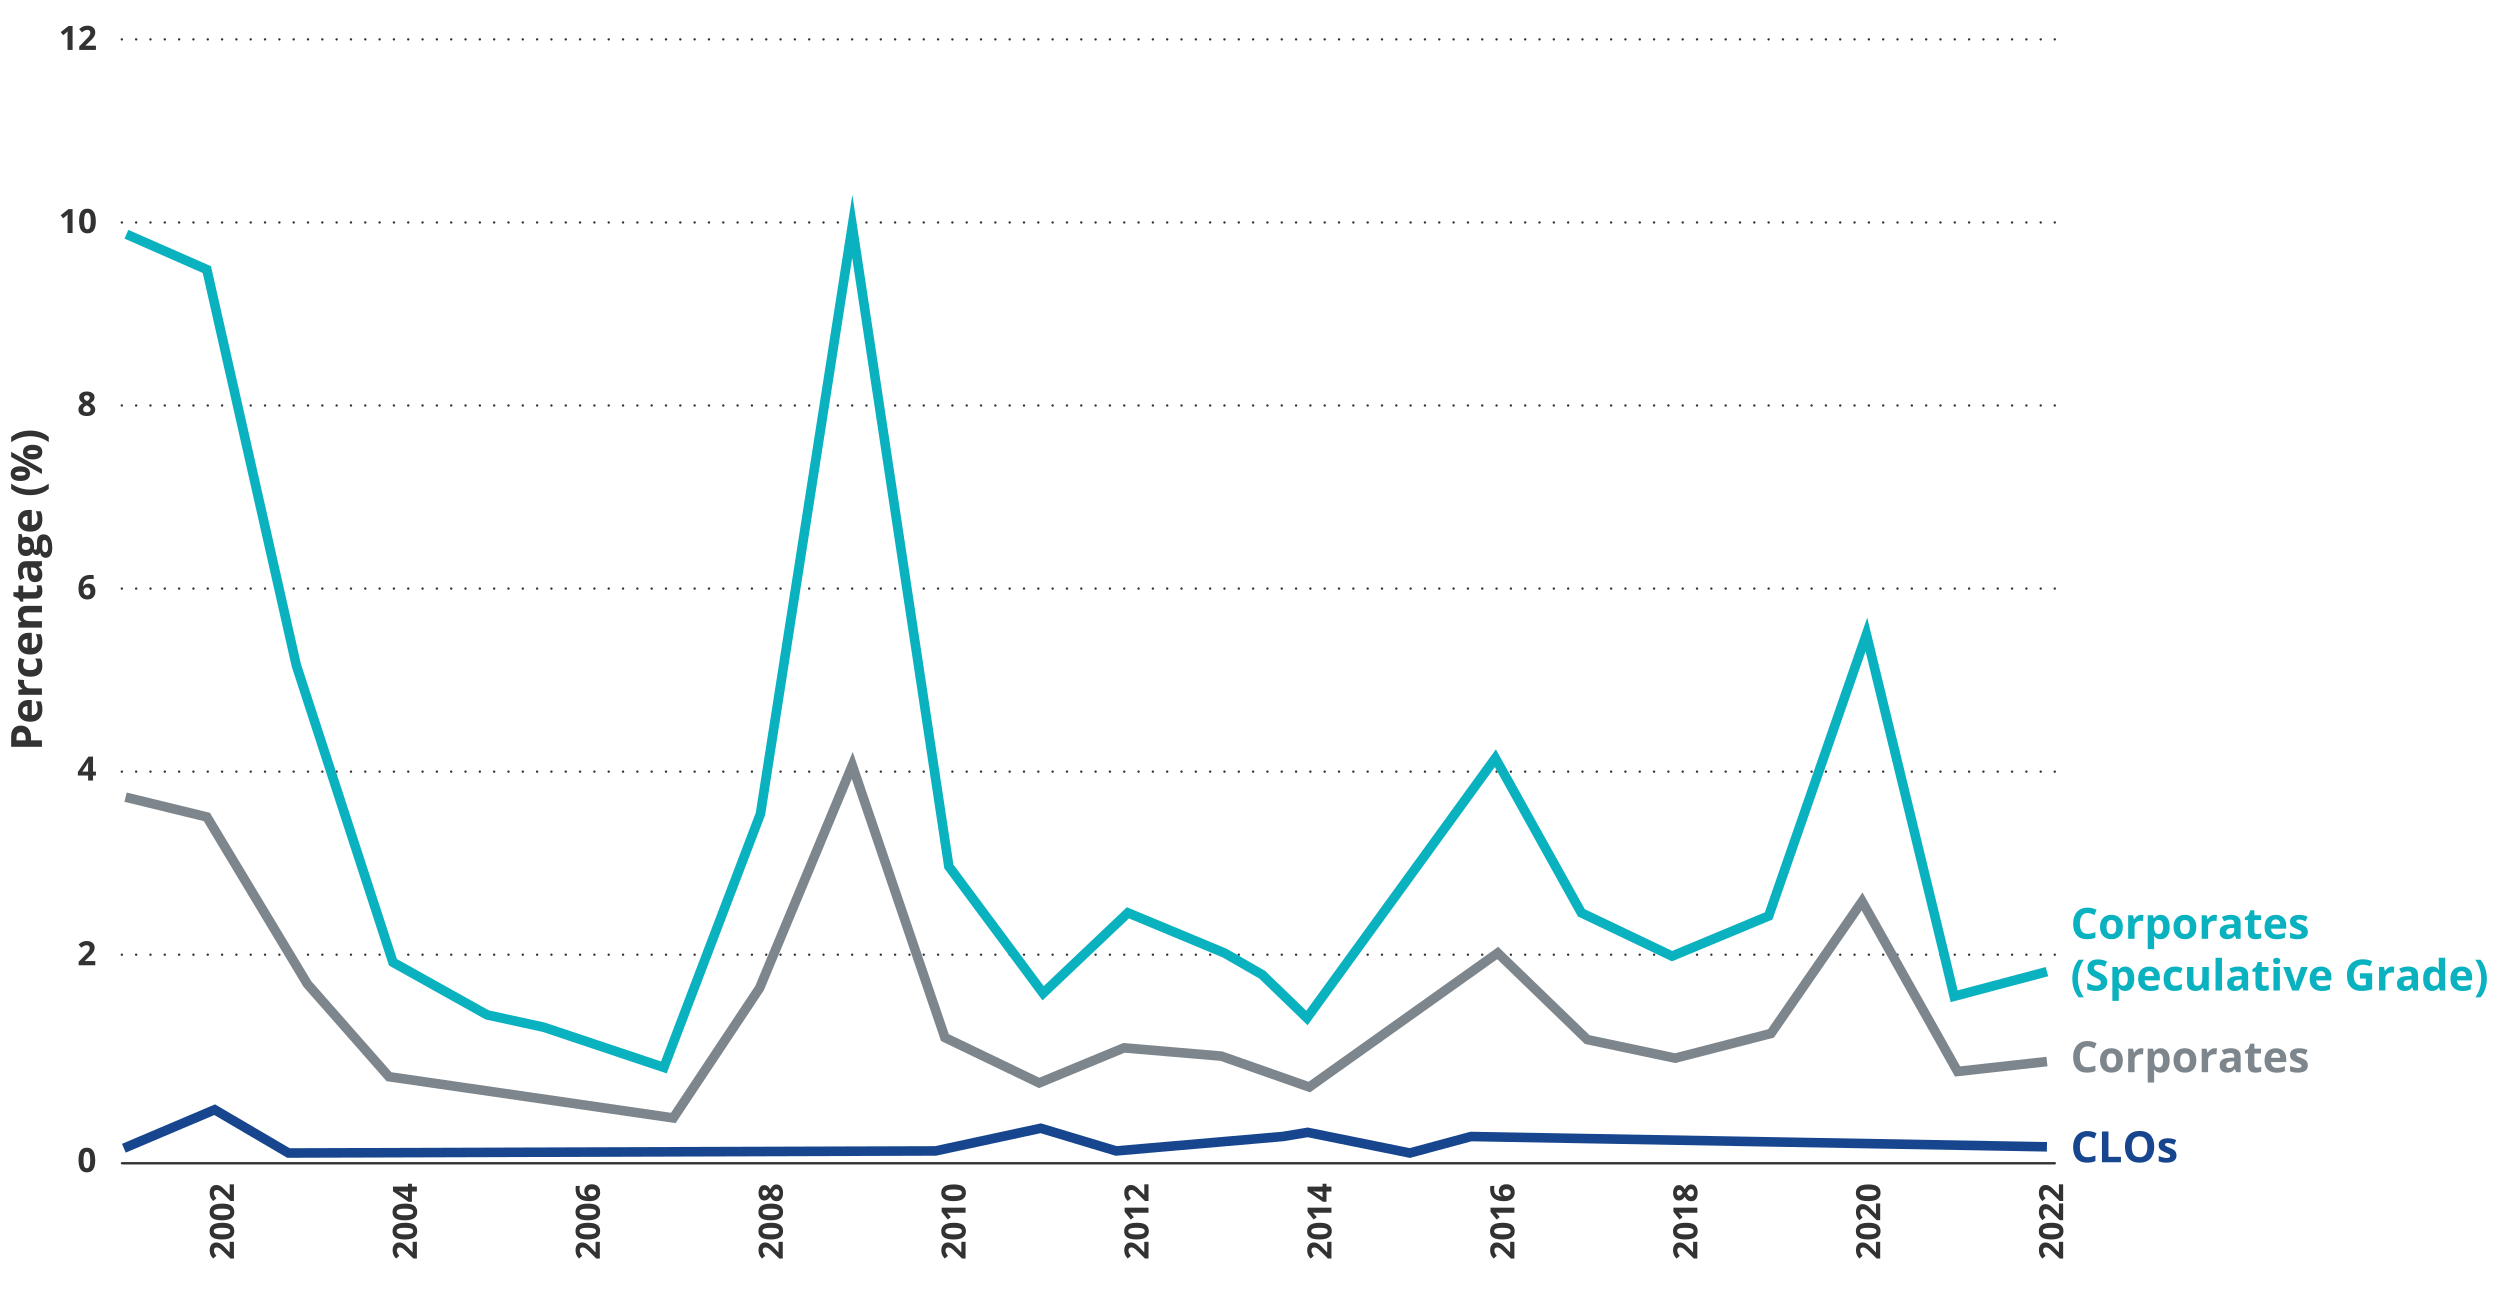 <?xml version="1.0" encoding="UTF-8"?>
<svg id="Layer_5" data-name="Layer 5" xmlns="http://www.w3.org/2000/svg" width="1044" height="540" viewBox="0 0 1044 540">
  <defs>
    <style>
      .cls-1 {
        fill: #17468f;
      }

      .cls-1, .cls-2, .cls-3, .cls-4 {
        stroke-width: 0px;
      }

      .cls-2 {
        fill: #0ab2bf;
      }

      .cls-5, .cls-6, .cls-7, .cls-8, .cls-9 {
        fill: none;
      }

      .cls-5, .cls-9 {
        stroke: #323232;
        stroke-linecap: round;
        stroke-linejoin: round;
      }

      .cls-6 {
        stroke: #7d868c;
      }

      .cls-6, .cls-7, .cls-8 {
        stroke-miterlimit: 10;
        stroke-width: 4px;
      }

      .cls-3 {
        fill: #323232;
      }

      .cls-7 {
        stroke: #17468f;
      }

      .cls-8 {
        stroke: #0ab2bf;
      }

      .cls-4 {
        fill: #7d868c;
      }

      .cls-9 {
        stroke-dasharray: 0 0 0 5.98;
      }
    </style>
  </defs>
  <g>
    <path class="cls-3" d="M4.66,307.78c0-1.66.36-2.87,1.07-3.63s1.69-1.14,2.94-1.14c.56,0,1.1.08,1.61.25s.97.45,1.37.83.71.89.94,1.53.35,1.43.35,2.36v1.17h4.57v2.72H4.66v-4.1ZM6.89,307.92v1.24h3.81v-.9c0-.51-.07-.95-.2-1.33s-.35-.67-.63-.87-.66-.31-1.11-.31c-.63,0-1.1.18-1.41.53s-.46.9-.46,1.63Z"/>
    <path class="cls-3" d="M7.5,296.74c0-.91.17-1.69.52-2.35s.85-1.16,1.52-1.52,1.47-.54,2.43-.54h1.3v6.34c.76-.03,1.35-.26,1.78-.68s.65-1.02.65-1.77c0-.63-.06-1.2-.19-1.72s-.32-1.06-.58-1.61h2.07c.24.49.42,1,.53,1.52.11.53.17,1.17.17,1.93,0,.98-.18,1.86-.54,2.62s-.92,1.35-1.66,1.78c-.74.43-1.68.65-2.81.65s-2.1-.19-2.87-.58-1.34-.93-1.72-1.63-.58-1.51-.58-2.43ZM9.4,296.72c0,.52.17.95.5,1.3.33.34.86.54,1.57.59v-3.76c-.4,0-.75.08-1.06.21-.31.14-.56.34-.74.62-.18.27-.27.62-.27,1.04Z"/>
    <path class="cls-3" d="M7.5,284.67c0-.13,0-.29.02-.47.01-.18.03-.32.06-.43l2.51.2c-.03.09-.05.21-.07.37-.01.16-.02.3-.02.42,0,.35.04.68.13,1.01.09.33.23.62.43.88s.45.46.77.61c.32.15.71.22,1.17.22h5v2.68H7.68v-2.03l1.65-.4v-.13c-.33-.19-.64-.43-.92-.73-.28-.29-.5-.62-.67-.99s-.25-.78-.25-1.21Z"/>
    <path class="cls-3" d="M17.68,278c0,.97-.18,1.8-.53,2.49s-.9,1.21-1.65,1.56-1.7.54-2.86.54-2.18-.2-2.94-.61c-.76-.41-1.32-.97-1.67-1.7s-.54-1.56-.54-2.52c0-.68.07-1.27.2-1.76.13-.49.29-.93.47-1.3l2.07.79c-.17.42-.31.81-.42,1.18s-.16.73-.16,1.09c0,.47.11.86.33,1.17s.55.54.99.69.99.23,1.65.23,1.19-.08,1.62-.25.75-.4.95-.71.31-.69.31-1.13c0-.56-.07-1.05-.22-1.49s-.36-.86-.63-1.27h2.29c.26.41.44.84.56,1.29.11.45.17,1.02.17,1.7Z"/>
    <path class="cls-3" d="M7.5,268.68c0-.91.17-1.69.52-2.35s.85-1.16,1.52-1.52,1.47-.54,2.43-.54h1.3v6.34c.76-.03,1.35-.26,1.78-.68s.65-1.02.65-1.77c0-.63-.06-1.2-.19-1.72s-.32-1.06-.58-1.61h2.07c.24.49.42,1,.53,1.52.11.53.17,1.17.17,1.93,0,.98-.18,1.86-.54,2.62s-.92,1.35-1.66,1.78c-.74.43-1.68.65-2.81.65s-2.1-.19-2.87-.58-1.34-.93-1.72-1.63-.58-1.51-.58-2.43ZM9.4,268.66c0,.52.17.95.5,1.3.33.34.86.54,1.57.59v-3.76c-.4,0-.75.08-1.06.21-.31.14-.56.34-.74.62-.18.27-.27.62-.27,1.04Z"/>
    <path class="cls-3" d="M7.5,256.51c0-1.05.29-1.89.86-2.53s1.49-.96,2.75-.96h6.41v2.68h-5.74c-.7,0-1.23.13-1.59.38-.36.26-.54.66-.54,1.2,0,.82.28,1.38.83,1.68s1.36.45,2.41.45h4.62v2.68H7.68v-2.05l1.26-.36v-.15c-.34-.21-.62-.47-.83-.79s-.37-.66-.47-1.05c-.1-.38-.15-.78-.15-1.19Z"/>
    <path class="cls-3" d="M15.55,246.13c0-.29-.03-.58-.09-.86s-.13-.56-.22-.83h2c.13.29.24.64.32,1.07.08.43.13.89.13,1.39,0,.59-.1,1.11-.29,1.58-.19.47-.52.83-.99,1.1s-1.13.4-1.97.4h-4.74v1.28h-1.13l-.9-1.48-2.07-.77v-1.71h2.09v-2.75h2.01v2.75h4.74c.38,0,.65-.11.84-.32s.28-.5.28-.85Z"/>
    <path class="cls-3" d="M7.48,238.43c0-1.32.29-2.33.86-3.03s1.45-1.05,2.62-1.05h6.55v1.87l-1.34.52v.07c.35.28.64.57.86.86s.39.63.49,1.01.16.84.16,1.39c0,.58-.11,1.1-.33,1.56s-.56.82-1.02,1.08-1.04.4-1.75.4c-1.04,0-1.81-.37-2.31-1.1s-.77-1.83-.82-3.3l-.05-1.71h-.43c-.52,0-.89.13-1.13.4s-.36.64-.36,1.12.07.94.2,1.4.3.91.51,1.37l-1.81.89c-.28-.52-.49-1.11-.65-1.75-.16-.65-.24-1.32-.24-2.01ZM12.96,237l.04,1.04c.02.87.18,1.47.47,1.81s.67.5,1.13.5c.41,0,.7-.12.87-.36s.26-.55.26-.94c0-.57-.17-1.06-.51-1.45-.34-.4-.82-.59-1.45-.59h-.81Z"/>
    <path class="cls-3" d="M21.83,228.71c0,1.37-.24,2.42-.72,3.14-.48.72-1.15,1.09-2.01,1.09-.59,0-1.09-.18-1.49-.55s-.68-.91-.85-1.63c-.12.28-.31.52-.58.72s-.55.31-.85.31c-.38,0-.69-.11-.94-.33s-.49-.53-.73-.94c-.22.52-.58.92-1.07,1.23-.49.3-1.07.45-1.74.45-.71,0-1.32-.16-1.82-.47-.5-.31-.88-.77-1.15-1.37-.26-.6-.4-1.33-.4-2.19,0-.18.01-.39.04-.63s.05-.46.08-.66c.03-.2.05-.34.07-.41v-3.43h1.36l.4,1.54c.22-.14.45-.25.69-.32s.51-.11.78-.11c1.05,0,1.88.37,2.47,1.1s.88,1.76.88,3.06c-.02.31-.04.6-.07.88.11.13.22.24.33.31s.24.11.37.11.24-.05.32-.16c.08-.11.15-.27.19-.49.04-.22.07-.49.07-.82v-1.67c0-1.08.23-1.9.69-2.47.46-.56,1.14-.85,2.04-.85,1.15,0,2.04.48,2.67,1.44.63.96.95,2.33.95,4.13ZM12.63,228.16c0-.5-.16-.87-.47-1.11s-.73-.35-1.27-.35c-.59,0-1.04.12-1.33.36-.3.24-.44.61-.44,1.09s.15.86.44,1.11.74.37,1.33.37c.53,0,.96-.12,1.27-.36s.47-.61.47-1.11ZM20.08,228.59c0-.64-.06-1.19-.18-1.65-.12-.46-.29-.81-.51-1.06s-.48-.37-.79-.37c-.25,0-.44.07-.58.21-.14.14-.24.36-.3.65-.06.29-.09.66-.09,1.11v1.39c0,.33.05.62.16.88s.25.47.44.62.41.23.66.23c.37,0,.66-.18.87-.53s.32-.85.32-1.49Z"/>
    <path class="cls-3" d="M7.5,217.36c0-.91.17-1.69.52-2.35s.85-1.16,1.52-1.52,1.47-.54,2.43-.54h1.3v6.34c.76-.03,1.35-.26,1.78-.68s.65-1.02.65-1.77c0-.63-.06-1.2-.19-1.72s-.32-1.06-.58-1.61h2.07c.24.49.42,1,.53,1.52.11.53.17,1.17.17,1.93,0,.98-.18,1.86-.54,2.62s-.92,1.35-1.66,1.78c-.74.43-1.68.65-2.81.65s-2.1-.19-2.87-.58-1.34-.93-1.72-1.63-.58-1.51-.58-2.43ZM9.4,217.34c0,.52.17.95.5,1.3.33.34.86.54,1.57.59v-3.76c-.4,0-.75.08-1.06.21-.31.14-.56.34-.74.62-.18.27-.27.62-.27,1.04Z"/>
    <path class="cls-3" d="M12.58,206.79c-.98,0-1.94-.09-2.87-.28s-1.83-.48-2.68-.87-1.64-.89-2.37-1.49v-2.2c1.12.82,2.37,1.44,3.73,1.87s2.75.64,4.17.64c.93,0,1.85-.09,2.76-.28s1.8-.47,2.65-.84c.85-.37,1.64-.83,2.38-1.37v2.18c-.7.6-1.47,1.1-2.31,1.49s-1.71.68-2.64.87-1.87.28-2.83.28Z"/>
    <path class="cls-3" d="M4.47,197.82c0-1.01.35-1.77,1.05-2.29s1.69-.78,2.96-.78,2.26.25,2.98.74,1.07,1.27,1.07,2.34c0,.99-.36,1.74-1.07,2.26s-1.71.77-2.98.77-2.26-.24-2.96-.73c-.7-.48-1.05-1.25-1.05-2.31ZM4.66,188.7l12.85,7.13v2.11l-12.85-7.13v-2.11ZM6.31,197.8c0,.29.18.5.54.63s.91.2,1.65.2,1.29-.07,1.66-.2.55-.35.55-.63-.18-.5-.55-.64-.92-.21-1.67-.21-1.29.07-1.65.21-.54.35-.54.64ZM9.61,188.82c0-1.01.35-1.77,1.05-2.29s1.69-.78,2.96-.78,2.26.25,2.97.74,1.07,1.27,1.07,2.34c0,.99-.36,1.74-1.07,2.26s-1.71.77-2.97.77-2.26-.24-2.96-.72c-.7-.48-1.05-1.25-1.05-2.31ZM11.44,188.8c0,.29.18.5.54.63s.91.2,1.65.2,1.29-.07,1.66-.2.55-.35.55-.63-.18-.5-.55-.64c-.37-.14-.92-.21-1.67-.21s-1.29.07-1.65.21c-.36.14-.54.35-.54.64Z"/>
    <path class="cls-3" d="M12.58,179.81c.97,0,1.91.09,2.83.28s1.8.48,2.64.87,1.6.89,2.31,1.5v2.18c-.74-.54-1.53-1-2.38-1.37s-1.73-.65-2.65-.83-1.84-.28-2.76-.28-1.89.1-2.81.29c-.93.19-1.82.47-2.68.84s-1.66.83-2.41,1.38v-2.2c.73-.61,1.52-1.11,2.37-1.5s1.75-.68,2.68-.87,1.89-.28,2.87-.28Z"/>
  </g>
  <g>
    <line class="cls-5" x1="50.88" y1="16.44" x2="50.88" y2="16.44"/>
    <line class="cls-9" x1="56.86" y1="16.44" x2="855.08" y2="16.44"/>
    <line class="cls-5" x1="858.07" y1="16.44" x2="858.07" y2="16.44"/>
  </g>
  <g>
    <line class="cls-5" x1="50.88" y1="92.9" x2="50.88" y2="92.9"/>
    <line class="cls-9" x1="56.86" y1="92.9" x2="855.08" y2="92.9"/>
    <line class="cls-5" x1="858.07" y1="92.9" x2="858.07" y2="92.9"/>
  </g>
  <g>
    <line class="cls-5" x1="50.88" y1="169.33" x2="50.88" y2="169.33"/>
    <line class="cls-9" x1="56.86" y1="169.33" x2="855.08" y2="169.33"/>
    <line class="cls-5" x1="858.07" y1="169.33" x2="858.07" y2="169.33"/>
  </g>
  <g>
    <line class="cls-5" x1="50.88" y1="245.79" x2="50.88" y2="245.79"/>
    <line class="cls-9" x1="56.86" y1="245.79" x2="855.08" y2="245.79"/>
    <line class="cls-5" x1="858.07" y1="245.79" x2="858.07" y2="245.79"/>
  </g>
  <g>
    <line class="cls-5" x1="50.88" y1="322.23" x2="50.88" y2="322.23"/>
    <line class="cls-9" x1="56.86" y1="322.23" x2="855.08" y2="322.23"/>
    <line class="cls-5" x1="858.07" y1="322.23" x2="858.07" y2="322.23"/>
  </g>
  <g>
    <line class="cls-5" x1="50.88" y1="398.68" x2="50.88" y2="398.68"/>
    <line class="cls-9" x1="56.86" y1="398.68" x2="855.08" y2="398.68"/>
    <line class="cls-5" x1="858.07" y1="398.68" x2="858.07" y2="398.68"/>
  </g>
  <line class="cls-5" x1="50.95" y1="485.77" x2="858.07" y2="485.77"/>
  <g>
    <path class="cls-3" d="M30.31,20.85h-2.11v-5.78c0-.16,0-.36,0-.59s.01-.48.02-.72.02-.47.03-.67c-.05.06-.15.16-.3.3s-.29.27-.43.39l-1.15.92-1.02-1.27,3.22-2.56h1.74v9.99Z"/>
    <path class="cls-3" d="M40.08,20.85h-6.99v-1.47l2.51-2.54c.51-.52.91-.95,1.22-1.3s.53-.67.67-.95.21-.59.21-.92c0-.4-.11-.69-.33-.89s-.52-.3-.89-.3c-.39,0-.76.09-1.13.27s-.75.43-1.14.76l-1.15-1.36c.29-.25.59-.48.91-.7s.69-.4,1.12-.53.94-.2,1.53-.2c.66,0,1.22.12,1.69.36s.83.56,1.09.97.38.87.38,1.38c0,.55-.11,1.06-.33,1.51s-.54.91-.95,1.35-.92.94-1.51,1.48l-1.29,1.21v.1h4.35v1.78Z"/>
  </g>
  <g>
    <path class="cls-3" d="M30.31,97.31h-2.11v-5.78c0-.16,0-.36,0-.59s.01-.48.02-.72.02-.47.03-.67c-.05.06-.15.16-.3.3s-.29.27-.43.39l-1.15.92-1.02-1.27,3.22-2.56h1.74v9.99Z"/>
    <path class="cls-3" d="M40.02,92.31c0,.81-.06,1.53-.19,2.16s-.33,1.17-.6,1.61-.64.78-1.08,1.01-.99.35-1.63.35c-.8,0-1.46-.2-1.98-.61s-.9-1-1.14-1.76-.37-1.69-.37-2.76.11-2,.34-2.77.59-1.36,1.1-1.77,1.19-.62,2.04-.62c.8,0,1.46.2,1.97.61s.9,1,1.15,1.76.38,1.69.38,2.78ZM35.13,92.31c0,.76.04,1.4.13,1.9s.23.89.43,1.15.48.38.83.38.63-.13.83-.38.35-.63.43-1.14.13-1.15.13-1.91-.04-1.4-.13-1.91-.23-.89-.43-1.15-.48-.39-.83-.39-.63.13-.83.39-.34.64-.43,1.15-.13,1.15-.13,1.91Z"/>
  </g>
  <path class="cls-3" d="M36.28,163.49c.57,0,1.1.09,1.59.27s.87.45,1.17.8.44.81.44,1.34c0,.4-.08.75-.24,1.05s-.37.56-.64.79-.57.42-.92.59c.36.19.69.4,1.01.65s.58.54.78.87.3.72.3,1.16c0,.56-.15,1.04-.44,1.45s-.71.72-1.23.95-1.13.33-1.83.33c-.75,0-1.38-.11-1.91-.32s-.92-.52-1.2-.92-.41-.88-.41-1.43c0-.46.09-.85.26-1.19s.4-.63.69-.87.61-.45.96-.63c-.3-.19-.57-.4-.81-.64s-.44-.51-.58-.81-.22-.66-.22-1.05c0-.53.15-.97.45-1.33s.69-.62,1.18-.8,1.01-.27,1.58-.27ZM34.72,170.96c0,.36.13.66.39.89s.64.35,1.15.35.92-.11,1.18-.34.39-.52.39-.89c0-.26-.07-.48-.22-.67s-.33-.36-.56-.52-.45-.29-.68-.43l-.18-.1c-.29.13-.55.28-.76.44s-.39.35-.51.55-.18.44-.18.7ZM36.27,165.04c-.35,0-.63.09-.86.27s-.34.43-.34.75c0,.23.06.43.17.6s.26.32.44.45.39.25.6.36c.21-.1.41-.21.59-.33s.33-.27.44-.44.17-.38.17-.62c0-.32-.12-.57-.35-.75s-.52-.27-.87-.27Z"/>
  <path class="cls-3" d="M32.77,245.96c0-.57.04-1.14.13-1.71.08-.56.23-1.09.44-1.59.21-.5.5-.94.88-1.33.38-.39.86-.69,1.44-.91.58-.22,1.29-.33,2.12-.33.2,0,.42,0,.69.02.26.02.48.04.65.08v1.69c-.18-.04-.38-.07-.58-.1-.21-.03-.41-.04-.62-.04-.83,0-1.47.13-1.92.4s-.77.63-.96,1.1c-.18.47-.29,1.01-.32,1.63h.09c.13-.22.29-.42.48-.59s.43-.31.71-.41c.28-.1.6-.15.98-.15.58,0,1.09.12,1.52.37.43.25.76.61.99,1.08s.35,1.04.35,1.72c0,.72-.14,1.34-.42,1.86s-.67.92-1.18,1.19c-.51.28-1.11.41-1.81.41-.51,0-.99-.09-1.43-.26-.44-.17-.83-.44-1.16-.8s-.59-.81-.78-1.36c-.19-.55-.28-1.2-.28-1.95ZM36.38,248.65c.41,0,.75-.14,1.01-.42s.39-.72.39-1.33c0-.49-.11-.87-.34-1.15-.23-.28-.57-.42-1.02-.42-.31,0-.58.07-.82.21-.23.14-.42.31-.54.53-.13.21-.19.43-.19.65s.03.46.1.69.16.44.29.62.29.34.48.45.41.17.65.17Z"/>
  <path class="cls-3" d="M40.05,323.87h-1.2v2.07h-2.06v-2.07h-4.27v-1.47l4.38-6.45h1.95v6.28h1.2v1.64ZM36.78,322.23v-1.7c0-.16,0-.35.01-.57s.01-.44.02-.66.02-.41.03-.58c.01-.17.02-.29.02-.36h-.05c-.09.19-.18.37-.27.54-.1.18-.21.36-.33.55l-1.83,2.77h2.41Z"/>
  <path class="cls-3" d="M39.82,403.1h-6.99v-1.47l2.51-2.54c.51-.52.91-.95,1.22-1.3.31-.35.53-.67.67-.95s.21-.59.21-.92c0-.4-.11-.69-.33-.89-.22-.2-.52-.3-.89-.3-.39,0-.76.09-1.13.27s-.75.43-1.14.76l-1.15-1.36c.29-.25.59-.48.91-.7s.69-.4,1.12-.53c.43-.13.94-.2,1.53-.2.66,0,1.22.12,1.69.36s.83.56,1.09.97c.26.41.38.87.38,1.38,0,.55-.11,1.05-.33,1.51s-.54.91-.95,1.35-.92.94-1.51,1.48l-1.29,1.21v.1h4.35v1.78Z"/>
  <path class="cls-3" d="M39.77,484.44c0,.81-.06,1.53-.19,2.16s-.33,1.17-.6,1.61-.64.78-1.08,1.01-.99.35-1.63.35c-.8,0-1.46-.2-1.98-.61-.52-.41-.9-1-1.14-1.76-.25-.77-.37-1.69-.37-2.76s.11-2,.34-2.77c.23-.77.59-1.36,1.1-1.77s1.19-.62,2.04-.62c.8,0,1.46.2,1.97.61.52.41.9,1,1.15,1.76.25.77.38,1.69.38,2.78ZM34.88,484.44c0,.76.04,1.4.13,1.9.08.51.23.89.43,1.15s.48.38.83.38.63-.13.83-.38c.2-.25.35-.63.43-1.14.09-.51.13-1.15.13-1.91s-.04-1.4-.13-1.91-.23-.89-.43-1.15c-.2-.26-.48-.39-.83-.39s-.63.13-.83.39c-.2.26-.34.64-.43,1.15s-.13,1.15-.13,1.91Z"/>
  <g>
    <path class="cls-3" d="M97.69,518.57v6.99h-1.47l-2.54-2.51c-.52-.51-.95-.91-1.3-1.22-.35-.31-.67-.53-.95-.67-.29-.14-.59-.21-.92-.21-.4,0-.69.11-.89.33-.2.22-.3.52-.3.88,0,.39.09.76.27,1.13s.43.75.76,1.14l-1.36,1.15c-.25-.29-.48-.59-.7-.91-.22-.32-.4-.7-.53-1.12-.13-.43-.2-.94-.2-1.54,0-.66.12-1.22.36-1.69.24-.47.56-.84.97-1.09s.87-.38,1.38-.38c.55,0,1.06.11,1.51.33s.91.54,1.35.95c.45.42.94.92,1.48,1.51l1.21,1.29h.1v-4.35h1.78Z"/>
    <path class="cls-3" d="M92.7,510.62c.81,0,1.53.06,2.16.19.63.13,1.17.33,1.61.6.44.28.78.64,1.01,1.08s.35.99.35,1.63c0,.8-.2,1.46-.61,1.98s-1,.9-1.76,1.14-1.69.37-2.76.37-2-.11-2.77-.34c-.77-.23-1.36-.59-1.77-1.1s-.62-1.19-.62-2.04c0-.8.2-1.46.61-1.97.41-.52,1-.9,1.76-1.15s1.69-.38,2.78-.38ZM92.7,515.51c.76,0,1.4-.04,1.9-.13.51-.08.89-.23,1.15-.43s.38-.48.38-.83-.13-.63-.38-.83c-.25-.2-.63-.35-1.14-.43s-1.15-.13-1.91-.13-1.4.04-1.91.13-.89.23-1.15.43c-.26.2-.39.48-.39.83s.13.63.39.83.64.34,1.15.43c.51.08,1.15.13,1.91.13Z"/>
    <path class="cls-3" d="M92.7,502.62c.81,0,1.53.06,2.16.19.63.13,1.17.33,1.61.6.44.28.78.64,1.01,1.08s.35.99.35,1.63c0,.8-.2,1.46-.61,1.98s-1,.9-1.76,1.14-1.69.37-2.76.37-2-.11-2.77-.34c-.77-.23-1.36-.59-1.77-1.1s-.62-1.19-.62-2.04c0-.8.2-1.46.61-1.97.41-.52,1-.9,1.76-1.15s1.69-.38,2.78-.38ZM92.7,507.51c.76,0,1.4-.04,1.9-.13.51-.08.89-.23,1.15-.43s.38-.48.38-.83-.13-.63-.38-.83c-.25-.2-.63-.35-1.14-.43s-1.15-.13-1.91-.13-1.4.04-1.91.13-.89.23-1.15.43c-.26.2-.39.48-.39.83s.13.63.39.83.64.34,1.15.43c.51.08,1.15.13,1.91.13Z"/>
    <path class="cls-3" d="M97.69,494.56v6.99h-1.47l-2.54-2.51c-.52-.51-.95-.91-1.3-1.22-.35-.31-.67-.53-.95-.67-.29-.14-.59-.21-.92-.21-.4,0-.69.11-.89.33-.2.22-.3.52-.3.88,0,.39.09.76.27,1.13s.43.75.76,1.14l-1.36,1.15c-.25-.29-.48-.59-.7-.91-.22-.32-.4-.7-.53-1.12-.13-.43-.2-.94-.2-1.54,0-.66.12-1.22.36-1.69.24-.47.56-.84.97-1.09s.87-.38,1.38-.38c.55,0,1.06.11,1.51.33s.91.54,1.35.95c.45.42.94.92,1.48,1.51l1.21,1.29h.1v-4.35h1.78Z"/>
  </g>
  <g>
    <path class="cls-3" d="M174.09,518.57v6.99h-1.47l-2.54-2.51c-.52-.51-.95-.91-1.3-1.22-.35-.31-.67-.53-.95-.67-.29-.14-.59-.21-.92-.21-.4,0-.69.11-.89.33-.2.22-.3.52-.3.88,0,.39.09.76.27,1.13s.43.75.76,1.14l-1.36,1.15c-.25-.29-.48-.59-.7-.91-.22-.32-.4-.7-.53-1.12-.13-.43-.2-.94-.2-1.54,0-.66.12-1.22.36-1.69.24-.47.56-.84.97-1.09s.87-.38,1.38-.38c.55,0,1.06.11,1.51.33s.91.54,1.35.95c.45.42.94.92,1.48,1.51l1.21,1.29h.1v-4.35h1.78Z"/>
    <path class="cls-3" d="M169.09,510.62c.81,0,1.53.06,2.16.19.63.13,1.17.33,1.61.6.44.28.78.64,1.01,1.08s.35.99.35,1.63c0,.8-.2,1.46-.61,1.98s-1,.9-1.76,1.14-1.69.37-2.76.37-2-.11-2.77-.34c-.77-.23-1.36-.59-1.77-1.1s-.62-1.19-.62-2.04c0-.8.2-1.46.61-1.97.41-.52,1-.9,1.76-1.15s1.69-.38,2.78-.38ZM169.09,515.51c.76,0,1.4-.04,1.9-.13.51-.08.89-.23,1.15-.43s.38-.48.38-.83-.13-.63-.38-.83c-.25-.2-.63-.35-1.14-.43s-1.15-.13-1.91-.13-1.4.04-1.91.13-.89.23-1.15.43c-.26.2-.39.48-.39.83s.13.63.39.83.64.34,1.15.43c.51.08,1.15.13,1.91.13Z"/>
    <path class="cls-3" d="M169.09,502.62c.81,0,1.53.06,2.16.19.63.13,1.17.33,1.61.6.44.28.78.64,1.01,1.08s.35.99.35,1.63c0,.8-.2,1.46-.61,1.98s-1,.9-1.76,1.14-1.69.37-2.76.37-2-.11-2.77-.34c-.77-.23-1.36-.59-1.77-1.1s-.62-1.19-.62-2.04c0-.8.2-1.46.61-1.97.41-.52,1-.9,1.76-1.15s1.69-.38,2.78-.38ZM169.09,507.51c.76,0,1.4-.04,1.9-.13.51-.08.89-.23,1.15-.43s.38-.48.38-.83-.13-.63-.38-.83c-.25-.2-.63-.35-1.14-.43s-1.15-.13-1.91-.13-1.4.04-1.91.13-.89.23-1.15.43c-.26.2-.39.48-.39.83s.13.63.39.83.64.34,1.15.43c.51.08,1.15.13,1.91.13Z"/>
    <path class="cls-3" d="M172.02,494.33v1.2h2.07v2.06h-2.07v4.27h-1.47l-6.45-4.38v-1.95h6.28v-1.2h1.64ZM170.38,497.6h-1.7c-.16,0-.35,0-.57-.01-.22,0-.44-.01-.66-.02s-.41-.02-.58-.03c-.17-.01-.29-.02-.36-.02v.05c.19.09.37.18.54.27s.36.21.55.33l2.77,1.83v-2.41Z"/>
  </g>
  <g>
    <path class="cls-3" d="M250.48,518.57v6.99h-1.47l-2.54-2.51c-.52-.51-.95-.91-1.3-1.22-.35-.31-.67-.53-.95-.67-.29-.14-.59-.21-.92-.21-.4,0-.69.11-.89.33-.2.22-.3.52-.3.88,0,.39.09.76.27,1.13s.43.75.76,1.14l-1.36,1.15c-.25-.29-.48-.59-.7-.91-.22-.32-.4-.7-.53-1.12-.13-.43-.2-.94-.2-1.54,0-.66.12-1.22.36-1.69.24-.47.56-.84.97-1.09s.87-.38,1.38-.38c.55,0,1.06.11,1.51.33s.91.54,1.35.95c.45.42.94.92,1.48,1.51l1.21,1.29h.1v-4.35h1.78Z"/>
    <path class="cls-3" d="M245.49,510.62c.81,0,1.53.06,2.16.19.63.13,1.17.33,1.61.6.44.28.78.64,1.01,1.08s.35.99.35,1.63c0,.8-.2,1.46-.61,1.98s-1,.9-1.76,1.14-1.69.37-2.76.37-2-.11-2.77-.34c-.77-.23-1.36-.59-1.77-1.1s-.62-1.19-.62-2.04c0-.8.2-1.46.61-1.97.41-.52,1-.9,1.76-1.15s1.69-.38,2.78-.38ZM245.49,515.51c.76,0,1.4-.04,1.9-.13.51-.08.89-.23,1.15-.43s.38-.48.38-.83-.13-.63-.38-.83c-.25-.2-.63-.35-1.14-.43s-1.15-.13-1.91-.13-1.4.04-1.91.13-.89.23-1.15.43c-.26.2-.39.48-.39.83s.13.63.39.83.64.34,1.15.43c.51.08,1.15.13,1.91.13Z"/>
    <path class="cls-3" d="M245.49,502.62c.81,0,1.53.06,2.16.19.63.13,1.17.33,1.61.6.44.28.78.64,1.01,1.08s.35.99.35,1.63c0,.8-.2,1.46-.61,1.98s-1,.9-1.76,1.14-1.69.37-2.76.37-2-.11-2.77-.34c-.77-.23-1.36-.59-1.77-1.1s-.62-1.19-.62-2.04c0-.8.2-1.46.61-1.97.41-.52,1-.9,1.76-1.15s1.69-.38,2.78-.38ZM245.49,507.51c.76,0,1.4-.04,1.9-.13.51-.08.89-.23,1.15-.43s.38-.48.38-.83-.13-.63-.38-.83c-.25-.2-.63-.35-1.14-.43s-1.15-.13-1.91-.13-1.4.04-1.91.13-.89.23-1.15.43c-.26.2-.39.48-.39.83s.13.63.39.83.64.34,1.15.43c.51.08,1.15.13,1.91.13Z"/>
    <path class="cls-3" d="M246.24,501.61c-.57,0-1.14-.04-1.71-.13-.56-.08-1.09-.23-1.59-.44s-.94-.5-1.33-.88-.69-.86-.91-1.44-.33-1.29-.33-2.12c0-.2,0-.42.02-.69.02-.26.04-.48.08-.65h1.69c-.04.18-.07.38-.1.58-.02.21-.04.41-.04.62,0,.83.13,1.47.4,1.92.26.45.63.77,1.1.96.47.18,1.01.29,1.63.32v-.09c-.22-.13-.42-.29-.59-.48-.17-.19-.31-.43-.41-.71s-.15-.6-.15-.98c0-.58.12-1.09.37-1.52s.61-.76,1.08-.99,1.04-.35,1.72-.35c.72,0,1.34.14,1.86.42s.92.67,1.19,1.18c.28.51.41,1.11.41,1.81,0,.51-.09.99-.26,1.43s-.44.83-.8,1.16-.81.59-1.36.78-1.2.28-1.95.28ZM248.93,498c0-.42-.14-.75-.42-1.01s-.72-.39-1.33-.39c-.49,0-.87.11-1.15.34-.28.22-.42.57-.42,1.02,0,.31.07.58.21.82.14.24.31.42.53.54s.43.19.65.19.46-.03.69-.1.44-.16.62-.29.34-.29.45-.48c.11-.19.17-.41.17-.65Z"/>
  </g>
  <g>
    <path class="cls-3" d="M326.88,518.57v6.99h-1.47l-2.54-2.51c-.52-.51-.95-.91-1.3-1.22-.35-.31-.67-.53-.95-.67-.29-.14-.59-.21-.92-.21-.4,0-.69.11-.89.33-.2.22-.3.52-.3.88,0,.39.09.76.27,1.13s.43.75.76,1.14l-1.36,1.15c-.25-.29-.48-.59-.7-.91-.22-.32-.4-.7-.53-1.12-.13-.43-.2-.94-.2-1.54,0-.66.12-1.22.36-1.69.24-.47.56-.84.97-1.09s.87-.38,1.38-.38c.55,0,1.06.11,1.51.33s.91.54,1.35.95c.45.42.94.92,1.48,1.51l1.21,1.29h.1v-4.35h1.78Z"/>
    <path class="cls-3" d="M321.88,510.62c.81,0,1.53.06,2.16.19.63.13,1.17.33,1.61.6.44.28.78.64,1.01,1.08s.35.99.35,1.63c0,.8-.2,1.46-.61,1.98s-1,.9-1.76,1.14-1.69.37-2.76.37-2-.11-2.77-.34c-.77-.23-1.36-.59-1.77-1.1s-.62-1.19-.62-2.04c0-.8.2-1.46.61-1.97.41-.52,1-.9,1.76-1.15s1.69-.38,2.78-.38ZM321.88,515.51c.76,0,1.4-.04,1.9-.13.51-.08.89-.23,1.15-.43s.38-.48.38-.83-.13-.63-.38-.83c-.25-.2-.63-.35-1.14-.43s-1.15-.13-1.91-.13-1.4.04-1.91.13-.89.23-1.15.43c-.26.2-.39.48-.39.83s.13.63.39.83.64.34,1.15.43c.51.08,1.15.13,1.91.13Z"/>
    <path class="cls-3" d="M321.88,502.62c.81,0,1.53.06,2.16.19.63.13,1.17.33,1.61.6.44.28.78.64,1.01,1.08s.35.99.35,1.63c0,.8-.2,1.46-.61,1.98s-1,.9-1.76,1.14-1.69.37-2.76.37-2-.11-2.77-.34c-.77-.23-1.36-.59-1.77-1.1s-.62-1.19-.62-2.04c0-.8.2-1.46.61-1.97.41-.52,1-.9,1.76-1.15s1.69-.38,2.78-.38ZM321.88,507.51c.76,0,1.4-.04,1.9-.13.51-.08.89-.23,1.15-.43s.38-.48.38-.83-.13-.63-.38-.83c-.25-.2-.63-.35-1.14-.43s-1.15-.13-1.91-.13-1.4.04-1.91.13-.89.23-1.15.43c-.26.2-.39.48-.39.83s.13.63.39.83.64.34,1.15.43c.51.08,1.15.13,1.91.13Z"/>
    <path class="cls-3" d="M316.76,498.1c0-.57.09-1.1.27-1.59.18-.48.45-.87.8-1.17s.81-.44,1.34-.44c.4,0,.75.08,1.05.24.3.16.56.37.79.64s.42.57.59.92c.19-.36.4-.69.65-1.01s.54-.58.87-.78c.33-.2.72-.3,1.16-.3.56,0,1.04.15,1.45.44s.72.71.95,1.23.33,1.13.33,1.83c0,.75-.11,1.38-.32,1.91s-.52.92-.92,1.2-.88.41-1.43.41c-.46,0-.85-.09-1.19-.26-.34-.17-.63-.4-.87-.69s-.45-.61-.63-.96c-.19.3-.4.57-.64.81-.24.24-.51.44-.81.58-.31.14-.66.22-1.05.22-.53,0-.97-.15-1.33-.45-.36-.3-.62-.69-.8-1.18s-.27-1.01-.27-1.58ZM318.3,498.11c0,.35.09.63.27.86s.43.34.75.34c.23,0,.43-.06.6-.17.17-.11.32-.26.45-.44.13-.19.25-.39.36-.61-.1-.21-.21-.41-.33-.59s-.27-.33-.44-.44-.38-.17-.62-.17c-.32,0-.57.12-.75.35-.18.23-.27.52-.27.87ZM324.22,499.66c.36,0,.66-.13.89-.39.23-.26.35-.64.35-1.14s-.11-.92-.34-1.18-.52-.39-.89-.39c-.26,0-.48.07-.67.22-.19.15-.36.33-.52.56s-.29.45-.43.68l-.1.18c.13.29.28.55.44.76.16.22.35.39.55.51s.44.18.7.18Z"/>
  </g>
  <g>
    <path class="cls-3" d="M403.22,518.57v6.99h-1.47l-2.54-2.51c-.52-.51-.95-.91-1.3-1.22-.35-.31-.67-.53-.95-.67-.29-.14-.59-.21-.92-.21-.4,0-.69.11-.89.33-.2.22-.3.52-.3.88,0,.39.09.76.27,1.13s.43.75.76,1.14l-1.36,1.15c-.25-.29-.48-.59-.7-.91-.22-.32-.4-.7-.53-1.12-.13-.43-.2-.94-.2-1.54,0-.66.12-1.22.36-1.69.24-.47.56-.84.97-1.09s.87-.38,1.38-.38c.55,0,1.06.11,1.51.33s.91.54,1.35.95c.45.42.94.92,1.48,1.51l1.21,1.29h.1v-4.35h1.78Z"/>
    <path class="cls-3" d="M398.23,510.62c.81,0,1.53.06,2.16.19.63.13,1.17.33,1.61.6.44.28.78.64,1.01,1.08s.35.99.35,1.63c0,.8-.2,1.46-.61,1.98s-1,.9-1.76,1.14-1.69.37-2.76.37-2-.11-2.77-.34c-.77-.23-1.36-.59-1.77-1.1s-.62-1.19-.62-2.04c0-.8.2-1.46.61-1.97.41-.52,1-.9,1.76-1.15s1.69-.38,2.78-.38ZM398.23,515.51c.76,0,1.4-.04,1.9-.13.51-.08.89-.23,1.15-.43s.38-.48.38-.83-.13-.63-.38-.83c-.25-.2-.63-.35-1.14-.43s-1.15-.13-1.91-.13-1.4.04-1.91.13-.89.23-1.15.43c-.26.2-.39.48-.39.83s.13.63.39.83.64.34,1.15.43c.51.08,1.15.13,1.91.13Z"/>
    <path class="cls-3" d="M403.22,504.33v2.11h-5.78c-.16,0-.36,0-.59,0s-.48-.01-.72-.02-.47-.02-.67-.03c.06.05.16.15.3.3.14.15.27.3.39.43l.92,1.15-1.27,1.02-2.56-3.22v-1.74h9.99Z"/>
    <path class="cls-3" d="M398.23,494.61c.81,0,1.53.06,2.16.19.63.13,1.17.33,1.61.6.44.28.78.64,1.01,1.08s.35.99.35,1.63c0,.8-.2,1.46-.61,1.98s-1,.9-1.76,1.14-1.69.37-2.76.37-2-.11-2.77-.34c-.77-.23-1.36-.59-1.77-1.1s-.62-1.19-.62-2.04c0-.8.2-1.46.61-1.97.41-.52,1-.9,1.76-1.15s1.69-.38,2.78-.38ZM398.23,499.5c.76,0,1.4-.04,1.9-.13.51-.08.89-.23,1.15-.43s.38-.48.38-.83-.13-.63-.38-.83c-.25-.2-.63-.35-1.14-.43s-1.15-.13-1.91-.13-1.4.04-1.91.13-.89.23-1.15.43c-.26.2-.39.48-.39.83s.13.63.39.83.64.34,1.15.43c.51.08,1.15.13,1.91.13Z"/>
  </g>
  <g>
    <path class="cls-3" d="M479.62,518.57v6.99h-1.47l-2.54-2.51c-.52-.51-.95-.91-1.3-1.22-.35-.31-.67-.53-.95-.67-.29-.14-.59-.21-.92-.21-.4,0-.69.11-.89.33-.2.22-.3.52-.3.88,0,.39.09.76.27,1.13s.43.75.76,1.14l-1.36,1.15c-.25-.29-.48-.59-.7-.91-.22-.32-.4-.7-.53-1.12-.13-.43-.2-.94-.2-1.54,0-.66.12-1.22.36-1.69.24-.47.56-.84.97-1.09s.87-.38,1.38-.38c.55,0,1.06.11,1.51.33s.91.54,1.35.95c.45.42.94.92,1.48,1.51l1.21,1.29h.1v-4.35h1.78Z"/>
    <path class="cls-3" d="M474.62,510.62c.81,0,1.53.06,2.16.19.63.13,1.17.33,1.61.6.44.28.78.64,1.01,1.08s.35.99.35,1.63c0,.8-.2,1.46-.61,1.98s-1,.9-1.76,1.14-1.69.37-2.76.37-2-.11-2.77-.34c-.77-.23-1.36-.59-1.77-1.1s-.62-1.19-.62-2.04c0-.8.2-1.46.61-1.97.41-.52,1-.9,1.76-1.15s1.69-.38,2.78-.38ZM474.62,515.51c.76,0,1.4-.04,1.9-.13.51-.08.89-.23,1.15-.43s.38-.48.38-.83-.13-.63-.38-.83c-.25-.2-.63-.35-1.14-.43s-1.15-.13-1.91-.13-1.4.04-1.91.13-.89.23-1.15.43c-.26.2-.39.48-.39.83s.13.63.39.83.64.34,1.15.43c.51.08,1.15.13,1.91.13Z"/>
    <path class="cls-3" d="M479.62,504.33v2.11h-5.78c-.16,0-.36,0-.59,0s-.48-.01-.72-.02-.47-.02-.67-.03c.06.05.16.15.3.3.14.15.27.3.39.43l.92,1.15-1.27,1.02-2.56-3.22v-1.74h9.99Z"/>
    <path class="cls-3" d="M479.62,494.56v6.99h-1.47l-2.54-2.51c-.52-.51-.95-.91-1.3-1.22-.35-.31-.67-.53-.95-.67-.29-.14-.59-.21-.92-.21-.4,0-.69.11-.89.33-.2.22-.3.52-.3.88,0,.39.09.76.27,1.13s.43.75.76,1.14l-1.36,1.15c-.25-.29-.48-.59-.7-.91-.22-.32-.4-.7-.53-1.12-.13-.43-.2-.94-.2-1.54,0-.66.12-1.22.36-1.69.24-.47.56-.84.97-1.09s.87-.38,1.38-.38c.55,0,1.06.11,1.51.33s.91.54,1.35.95c.45.42.94.92,1.48,1.51l1.21,1.29h.1v-4.35h1.78Z"/>
  </g>
  <g>
    <path class="cls-3" d="M556.01,518.57v6.99h-1.47l-2.54-2.51c-.52-.51-.95-.91-1.3-1.22-.35-.31-.67-.53-.95-.67-.29-.14-.59-.21-.92-.21-.4,0-.69.11-.89.33-.2.22-.3.52-.3.88,0,.39.09.76.27,1.13s.43.75.76,1.14l-1.36,1.15c-.25-.29-.48-.59-.7-.91-.22-.32-.4-.7-.53-1.12-.13-.43-.2-.94-.2-1.54,0-.66.12-1.22.36-1.69.24-.47.56-.84.97-1.09s.87-.38,1.38-.38c.55,0,1.06.11,1.51.33s.91.54,1.35.95c.45.42.94.92,1.48,1.51l1.21,1.29h.1v-4.35h1.78Z"/>
    <path class="cls-3" d="M551.02,510.62c.81,0,1.53.06,2.16.19.63.13,1.17.33,1.61.6.44.28.78.64,1.01,1.08s.35.99.35,1.63c0,.8-.2,1.46-.61,1.98s-1,.9-1.76,1.14-1.69.37-2.76.37-2-.11-2.77-.34c-.77-.23-1.36-.59-1.77-1.1s-.62-1.19-.62-2.04c0-.8.2-1.46.61-1.97.41-.52,1-.9,1.76-1.15s1.69-.38,2.78-.38ZM551.02,515.51c.76,0,1.4-.04,1.9-.13.51-.08.89-.23,1.15-.43s.38-.48.38-.83-.13-.63-.38-.83c-.25-.2-.63-.35-1.14-.43s-1.15-.13-1.91-.13-1.4.04-1.91.13-.89.23-1.15.43c-.26.2-.39.48-.39.83s.13.63.39.83.64.34,1.15.43c.51.08,1.15.13,1.91.13Z"/>
    <path class="cls-3" d="M556.01,504.33v2.11h-5.78c-.16,0-.36,0-.59,0s-.48-.01-.72-.02-.47-.02-.67-.03c.06.05.16.15.3.3.14.15.27.3.39.43l.92,1.15-1.27,1.02-2.56-3.22v-1.74h9.99Z"/>
    <path class="cls-3" d="M553.94,494.33v1.2h2.07v2.06h-2.07v4.27h-1.47l-6.45-4.38v-1.95h6.28v-1.2h1.64ZM552.3,497.6h-1.7c-.16,0-.35,0-.57-.01-.22,0-.44-.01-.66-.02s-.41-.02-.58-.03c-.17-.01-.29-.02-.36-.02v.05c.19.09.37.18.54.27s.36.21.55.33l2.77,1.83v-2.41Z"/>
  </g>
  <g>
    <path class="cls-3" d="M632.41,518.57v6.99h-1.47l-2.54-2.51c-.52-.51-.95-.91-1.3-1.22-.35-.31-.67-.53-.95-.67-.29-.14-.59-.21-.92-.21-.4,0-.69.11-.89.33-.2.22-.3.52-.3.88,0,.39.09.76.27,1.13s.43.75.76,1.14l-1.36,1.15c-.25-.29-.48-.59-.7-.91-.22-.32-.4-.7-.53-1.12-.13-.43-.2-.94-.2-1.54,0-.66.12-1.22.36-1.69.24-.47.56-.84.97-1.09s.87-.38,1.38-.38c.55,0,1.06.11,1.51.33s.91.54,1.35.95c.45.42.94.92,1.48,1.51l1.21,1.29h.1v-4.35h1.78Z"/>
    <path class="cls-3" d="M627.41,510.62c.81,0,1.53.06,2.16.19.63.13,1.17.33,1.61.6.44.28.78.64,1.01,1.08s.35.99.35,1.63c0,.8-.2,1.46-.61,1.98s-1,.9-1.76,1.14-1.69.37-2.76.37-2-.11-2.77-.34c-.77-.23-1.36-.59-1.77-1.1s-.62-1.19-.62-2.04c0-.8.2-1.46.61-1.97.41-.52,1-.9,1.76-1.15s1.69-.38,2.78-.38ZM627.41,515.51c.76,0,1.4-.04,1.9-.13.51-.08.89-.23,1.15-.43s.38-.48.38-.83-.13-.63-.38-.83c-.25-.2-.63-.35-1.14-.43s-1.15-.13-1.91-.13-1.4.04-1.91.13-.89.23-1.15.43c-.26.2-.39.48-.39.83s.13.63.39.83.64.34,1.15.43c.51.08,1.15.13,1.91.13Z"/>
    <path class="cls-3" d="M632.41,504.33v2.11h-5.78c-.16,0-.36,0-.59,0s-.48-.01-.72-.02-.47-.02-.67-.03c.06.05.16.15.3.3.14.15.27.3.39.43l.92,1.15-1.27,1.02-2.56-3.22v-1.74h9.99Z"/>
    <path class="cls-3" d="M628.16,501.61c-.57,0-1.14-.04-1.71-.13-.56-.08-1.09-.23-1.59-.44s-.94-.5-1.33-.88-.69-.86-.91-1.44-.33-1.29-.33-2.12c0-.2,0-.42.02-.69.02-.26.04-.48.08-.65h1.69c-.04.18-.07.38-.1.58-.02.21-.04.41-.04.62,0,.83.13,1.47.4,1.92.26.45.63.77,1.1.96.47.18,1.01.29,1.63.32v-.09c-.22-.13-.42-.29-.59-.48-.17-.19-.31-.43-.41-.71s-.15-.6-.15-.98c0-.58.12-1.09.37-1.52s.61-.76,1.08-.99,1.04-.35,1.72-.35c.72,0,1.34.14,1.86.42s.92.67,1.19,1.18c.28.51.41,1.11.41,1.81,0,.51-.09.99-.26,1.43s-.44.83-.8,1.16-.81.59-1.36.78-1.2.28-1.95.28ZM630.86,498c0-.42-.14-.75-.42-1.01s-.72-.39-1.33-.39c-.49,0-.87.11-1.15.34-.28.22-.42.57-.42,1.02,0,.31.07.58.21.82.14.24.31.42.53.54s.43.19.65.19.46-.03.69-.1.44-.16.62-.29.34-.29.45-.48c.11-.19.17-.41.17-.65Z"/>
  </g>
  <g>
    <path class="cls-3" d="M708.8,518.57v6.99h-1.47l-2.54-2.51c-.52-.51-.95-.91-1.3-1.22-.35-.31-.67-.53-.95-.67-.29-.14-.59-.21-.92-.21-.4,0-.69.11-.89.33-.2.22-.3.52-.3.88,0,.39.09.76.27,1.13s.43.75.76,1.14l-1.36,1.15c-.25-.29-.48-.59-.7-.91-.22-.32-.4-.7-.53-1.12-.13-.43-.2-.94-.2-1.54,0-.66.12-1.22.36-1.69.24-.47.56-.84.97-1.09s.87-.38,1.38-.38c.55,0,1.06.11,1.51.33s.91.54,1.35.95c.45.42.94.92,1.48,1.51l1.21,1.29h.1v-4.35h1.78Z"/>
    <path class="cls-3" d="M703.81,510.62c.81,0,1.53.06,2.16.19.63.13,1.17.33,1.61.6.44.28.78.64,1.01,1.08s.35.99.35,1.63c0,.8-.2,1.46-.61,1.98s-1,.9-1.76,1.14-1.69.37-2.76.37-2-.11-2.77-.34c-.77-.23-1.36-.59-1.77-1.1s-.62-1.19-.62-2.04c0-.8.2-1.46.61-1.97.41-.52,1-.9,1.76-1.15s1.69-.38,2.78-.38ZM703.81,515.51c.76,0,1.4-.04,1.9-.13.51-.08.89-.23,1.15-.43s.38-.48.38-.83-.13-.63-.38-.83c-.25-.2-.63-.35-1.14-.43s-1.15-.13-1.91-.13-1.4.04-1.91.13-.89.23-1.15.43c-.26.2-.39.48-.39.83s.13.63.39.83.64.34,1.15.43c.51.08,1.15.13,1.91.13Z"/>
    <path class="cls-3" d="M708.8,504.33v2.11h-5.78c-.16,0-.36,0-.59,0s-.48-.01-.72-.02-.47-.02-.67-.03c.06.05.16.15.3.3.14.15.27.3.39.43l.92,1.15-1.27,1.02-2.56-3.22v-1.74h9.99Z"/>
    <path class="cls-3" d="M698.68,498.1c0-.57.09-1.1.27-1.59.18-.48.45-.87.8-1.17s.81-.44,1.34-.44c.4,0,.75.08,1.05.24.3.16.56.37.79.64s.42.57.59.92c.19-.36.4-.69.65-1.01s.54-.58.87-.78c.33-.2.72-.3,1.16-.3.56,0,1.04.15,1.45.44s.72.71.95,1.23.33,1.13.33,1.83c0,.75-.11,1.38-.32,1.91s-.52.92-.92,1.2-.88.41-1.43.41c-.46,0-.85-.09-1.19-.26-.34-.17-.63-.4-.87-.69s-.45-.61-.63-.96c-.19.3-.4.57-.64.81-.24.24-.51.44-.81.58-.31.14-.66.22-1.05.22-.53,0-.97-.15-1.33-.45-.36-.3-.62-.69-.8-1.18s-.27-1.01-.27-1.58ZM700.22,498.11c0,.35.09.63.27.86s.43.34.75.34c.23,0,.43-.06.6-.17.17-.11.32-.26.45-.44.13-.19.25-.39.36-.61-.1-.21-.21-.41-.33-.59s-.27-.33-.44-.44-.38-.17-.62-.17c-.32,0-.57.12-.75.35-.18.23-.27.52-.27.87ZM706.14,499.66c.36,0,.66-.13.89-.39.23-.26.35-.64.35-1.14s-.11-.92-.34-1.18-.52-.39-.89-.39c-.26,0-.48.07-.67.22-.19.15-.36.33-.52.56s-.29.45-.43.68l-.1.18c.13.29.28.55.44.76.16.22.35.39.55.51s.44.18.7.18Z"/>
  </g>
  <g>
    <path class="cls-3" d="M785.17,518.57v6.99h-1.47l-2.54-2.51c-.52-.51-.95-.91-1.3-1.22-.35-.31-.67-.53-.95-.67-.29-.14-.59-.21-.92-.21-.4,0-.69.11-.89.33-.2.22-.3.52-.3.88,0,.39.09.76.27,1.13s.43.75.76,1.14l-1.36,1.15c-.25-.29-.48-.59-.7-.91-.22-.32-.4-.7-.53-1.12-.13-.43-.2-.94-.2-1.54,0-.66.12-1.22.36-1.69.24-.47.56-.84.97-1.09s.87-.38,1.38-.38c.55,0,1.06.11,1.51.33s.91.54,1.35.95c.45.42.94.92,1.48,1.51l1.21,1.29h.1v-4.35h1.78Z"/>
    <path class="cls-3" d="M780.18,510.62c.81,0,1.53.06,2.16.19.63.13,1.17.33,1.61.6.44.28.78.64,1.01,1.08s.35.99.35,1.63c0,.8-.2,1.46-.61,1.98s-1,.9-1.76,1.14-1.69.37-2.76.37-2-.11-2.77-.34c-.77-.23-1.36-.59-1.77-1.1s-.62-1.19-.62-2.04c0-.8.2-1.46.61-1.97.41-.52,1-.9,1.76-1.15s1.69-.38,2.78-.38ZM780.18,515.51c.76,0,1.4-.04,1.9-.13.51-.08.89-.23,1.15-.43s.38-.48.38-.83-.13-.63-.38-.83c-.25-.2-.63-.35-1.14-.43s-1.15-.13-1.91-.13-1.4.04-1.91.13-.89.23-1.15.43c-.26.2-.39.48-.39.83s.13.63.39.83.64.34,1.15.43c.51.08,1.15.13,1.91.13Z"/>
    <path class="cls-3" d="M785.17,502.56v6.99h-1.47l-2.54-2.51c-.52-.51-.95-.91-1.3-1.22-.35-.31-.67-.53-.95-.67-.29-.14-.59-.21-.92-.21-.4,0-.69.11-.89.33-.2.22-.3.52-.3.88,0,.39.09.76.27,1.13s.43.75.76,1.14l-1.36,1.15c-.25-.29-.48-.59-.7-.91-.22-.32-.4-.7-.53-1.12-.13-.43-.2-.94-.2-1.54,0-.66.12-1.22.36-1.69.24-.47.56-.84.97-1.09s.87-.38,1.38-.38c.55,0,1.06.11,1.51.33s.91.54,1.35.95c.45.42.94.92,1.48,1.51l1.21,1.29h.1v-4.35h1.78Z"/>
    <path class="cls-3" d="M780.18,494.61c.81,0,1.53.06,2.16.19.63.13,1.17.33,1.61.6.44.28.78.64,1.01,1.08s.35.99.35,1.63c0,.8-.2,1.46-.61,1.98s-1,.9-1.76,1.14-1.69.37-2.76.37-2-.11-2.77-.34c-.77-.23-1.36-.59-1.77-1.1s-.62-1.19-.62-2.04c0-.8.2-1.46.61-1.97.41-.52,1-.9,1.76-1.15s1.69-.38,2.78-.38ZM780.18,499.5c.76,0,1.4-.04,1.9-.13.51-.08.89-.23,1.15-.43s.38-.48.38-.83-.13-.63-.38-.83c-.25-.2-.63-.35-1.14-.43s-1.15-.13-1.91-.13-1.4.04-1.91.13-.89.23-1.15.43c-.26.2-.39.48-.39.83s.13.63.39.83.64.34,1.15.43c.51.08,1.15.13,1.91.13Z"/>
  </g>
  <g>
    <path class="cls-3" d="M861.57,518.57v6.99h-1.47l-2.54-2.51c-.52-.51-.95-.91-1.3-1.22-.35-.31-.67-.53-.95-.67-.29-.14-.59-.21-.92-.21-.4,0-.69.11-.89.33-.2.22-.3.52-.3.88,0,.39.09.76.27,1.13s.43.75.76,1.14l-1.36,1.15c-.25-.29-.48-.59-.7-.91-.22-.32-.4-.7-.53-1.12-.13-.43-.2-.94-.2-1.54,0-.66.12-1.22.36-1.69.24-.47.56-.84.97-1.09s.87-.38,1.38-.38c.55,0,1.06.11,1.51.33s.91.54,1.35.95c.45.42.94.92,1.48,1.51l1.21,1.29h.1v-4.35h1.78Z"/>
    <path class="cls-3" d="M856.57,510.62c.81,0,1.53.06,2.16.19.63.13,1.17.33,1.61.6.44.28.78.64,1.01,1.08s.35.99.35,1.63c0,.8-.2,1.46-.61,1.98s-1,.9-1.76,1.14-1.69.37-2.76.37-2-.11-2.77-.34c-.77-.23-1.36-.59-1.77-1.1s-.62-1.19-.62-2.04c0-.8.2-1.46.61-1.97.41-.52,1-.9,1.76-1.15s1.69-.38,2.78-.38ZM856.57,515.51c.76,0,1.4-.04,1.9-.13.51-.08.89-.23,1.15-.43s.38-.48.38-.83-.13-.63-.38-.83c-.25-.2-.63-.35-1.14-.43s-1.15-.13-1.91-.13-1.4.04-1.91.13-.89.23-1.15.43c-.26.2-.39.48-.39.83s.13.63.39.83.64.34,1.15.43c.51.08,1.15.13,1.91.13Z"/>
    <path class="cls-3" d="M861.57,502.56v6.99h-1.47l-2.54-2.51c-.52-.51-.95-.91-1.3-1.22-.35-.31-.67-.53-.95-.67-.29-.14-.59-.21-.92-.21-.4,0-.69.11-.89.33-.2.22-.3.52-.3.88,0,.39.09.76.27,1.13s.43.75.76,1.14l-1.36,1.15c-.25-.29-.48-.59-.7-.91-.22-.32-.4-.7-.53-1.12-.13-.43-.2-.94-.2-1.54,0-.66.12-1.22.36-1.69.24-.47.56-.84.97-1.09s.87-.38,1.38-.38c.55,0,1.06.11,1.51.33s.91.54,1.35.95c.45.42.94.92,1.48,1.51l1.21,1.29h.1v-4.35h1.78Z"/>
    <path class="cls-3" d="M861.57,494.56v6.99h-1.47l-2.54-2.51c-.52-.51-.95-.91-1.3-1.22-.35-.31-.67-.53-.95-.67-.29-.14-.59-.21-.92-.21-.4,0-.69.11-.89.33-.2.22-.3.52-.3.88,0,.39.09.76.27,1.13s.43.75.76,1.14l-1.36,1.15c-.25-.29-.48-.59-.7-.91-.22-.32-.4-.7-.53-1.12-.13-.43-.2-.94-.2-1.54,0-.66.12-1.22.36-1.69.24-.47.56-.84.97-1.09s.87-.38,1.38-.38c.55,0,1.06.11,1.51.33s.91.54,1.35.95c.45.42.94.92,1.48,1.51l1.21,1.29h.1v-4.35h1.78Z"/>
  </g>
  <polyline class="cls-8" points="52.78 97.82 86.38 112.58 123.76 277.88 164.09 401.85 203.43 423.82 227.06 428.97 277.23 445.76 317.56 339.87 355.91 94.49 396.24 361.82 435.6 414.78 471.01 381.19 511.35 397.98 527.08 407.03 545.78 425.1 624.46 316.62 660.37 381.19 698.26 399.28 738.59 382.5 779.41 264.97 811.97 398.93 816.05 416.04 854.81 405.75"/>
  <polyline class="cls-6" points="52.43 332.9 86.38 341.16 128.36 410.91 162.45 449.63 281.16 466.86 317.21 412.61 355.91 319.64 394.6 433.29 433.96 452.22 469.37 437.59 510.03 441.04 546.75 453.95 625.45 397.98 662.83 434.13 699.55 441.88 739.56 431.57 777.61 376.45 817.48 447.44 854.81 443.3"/>
  <polyline class="cls-7" points="51.72 479.5 89.65 463.41 120.47 481.5 390.66 480.63 434.61 471.16 466.08 480.63 535.6 474.61 546.1 472.88 588.73 481.5 614.3 474.61 854.81 478.91"/>
  <g>
    <path class="cls-1" d="M871.76,474.58c-.52,0-.98.1-1.38.3-.4.2-.74.49-1.01.87s-.48.84-.62,1.38-.21,1.15-.21,1.82c0,.91.11,1.68.34,2.33.23.64.58,1.13,1.05,1.47.47.34,1.09.51,1.84.51.52,0,1.04-.06,1.57-.18s1.09-.28,1.71-.5v2.29c-.57.23-1.13.4-1.68.5-.55.1-1.17.15-1.85.15-1.32,0-2.41-.27-3.27-.82-.85-.55-1.48-1.31-1.89-2.3-.41-.99-.62-2.14-.62-3.46,0-.97.13-1.86.4-2.67s.65-1.51,1.16-2.1,1.14-1.05,1.89-1.37,1.61-.48,2.58-.48c.64,0,1.28.08,1.92.24.64.16,1.26.38,1.84.66l-.88,2.21c-.48-.23-.96-.43-1.45-.6s-.96-.25-1.43-.25Z"/>
    <path class="cls-1" d="M877.77,485.35v-12.85h2.72v10.6h5.21v2.25h-7.94Z"/>
    <path class="cls-1" d="M899.6,478.91c0,.99-.12,1.89-.37,2.7-.25.81-.62,1.51-1.12,2.1s-1.14,1.04-1.9,1.35c-.77.31-1.68.47-2.72.47s-1.96-.16-2.72-.47c-.77-.31-1.4-.76-1.9-1.35s-.87-1.29-1.12-2.1-.37-1.72-.37-2.72c0-1.33.22-2.49.65-3.48s1.11-1.75,2.02-2.3,2.06-.82,3.46-.82,2.54.27,3.44.82,1.57,1.31,2,2.3.65,2.15.65,3.49ZM890.22,478.91c0,.9.11,1.67.34,2.32.23.65.58,1.15,1.06,1.49.48.35,1.1.52,1.86.52s1.4-.17,1.88-.52c.48-.35.83-.85,1.05-1.49.22-.65.33-1.42.33-2.32,0-1.35-.25-2.41-.76-3.18s-1.33-1.16-2.49-1.16c-.77,0-1.39.17-1.88.52-.48.35-.84.85-1.06,1.49-.23.65-.34,1.42-.34,2.33Z"/>
    <path class="cls-1" d="M908.91,482.43c0,.67-.16,1.23-.47,1.69-.31.46-.78.81-1.4,1.05-.62.24-1.39.36-2.32.36-.69,0-1.27-.04-1.76-.13s-.98-.23-1.48-.44v-2.21c.53.24,1.11.44,1.72.59.61.16,1.15.23,1.61.23.52,0,.9-.08,1.12-.23.23-.15.34-.36.34-.61,0-.16-.05-.31-.14-.44-.09-.13-.29-.28-.58-.45-.3-.17-.77-.39-1.41-.66-.62-.26-1.12-.52-1.52-.78s-.69-.58-.88-.94c-.19-.36-.29-.82-.29-1.38,0-.91.35-1.59,1.06-2.05s1.65-.69,2.83-.69c.61,0,1.19.06,1.74.18s1.12.32,1.71.59l-.81,1.93c-.49-.21-.94-.38-1.38-.52s-.87-.2-1.31-.2c-.39,0-.69.05-.89.16s-.3.27-.3.48c0,.16.05.3.15.42s.3.26.6.41c.3.15.73.34,1.31.58.56.23,1.04.47,1.45.72s.73.56.95.92c.22.37.33.84.33,1.42Z"/>
  </g>
  <g>
    <path class="cls-4" d="M871.76,436.99c-.52,0-.98.1-1.38.3-.4.2-.74.49-1.01.87s-.48.84-.62,1.38-.21,1.15-.21,1.82c0,.91.11,1.68.34,2.33.23.64.58,1.13,1.05,1.47.47.34,1.09.51,1.84.51.52,0,1.04-.06,1.57-.18s1.09-.28,1.71-.5v2.29c-.57.23-1.13.4-1.68.5-.55.1-1.17.15-1.85.15-1.32,0-2.41-.27-3.27-.82-.85-.55-1.48-1.31-1.89-2.3-.41-.99-.62-2.14-.62-3.46,0-.97.13-1.86.4-2.67s.65-1.51,1.16-2.1,1.14-1.05,1.89-1.37,1.61-.48,2.58-.48c.64,0,1.28.08,1.92.24.64.16,1.26.38,1.84.66l-.88,2.21c-.48-.23-.96-.43-1.45-.6s-.96-.25-1.43-.25Z"/>
    <path class="cls-4" d="M886.49,442.83c0,.82-.11,1.55-.33,2.18s-.54,1.17-.96,1.6-.92.77-1.51.99-1.25.33-1.99.33c-.69,0-1.33-.11-1.9-.33s-1.08-.55-1.5-.99-.75-.97-.98-1.6-.35-1.36-.35-2.18c0-1.09.19-2.01.58-2.77s.94-1.33,1.65-1.72,1.57-.59,2.56-.59c.92,0,1.74.2,2.45.59s1.27.97,1.68,1.72.61,1.68.61,2.77ZM879.69,442.83c0,.64.07,1.19.21,1.63s.36.77.66.99.69.33,1.17.33.86-.11,1.16-.33.51-.55.65-.99.21-.98.21-1.63-.07-1.19-.21-1.62c-.14-.43-.36-.75-.65-.97s-.69-.33-1.17-.33c-.71,0-1.22.24-1.54.73s-.48,1.22-.48,2.19Z"/>
    <path class="cls-4" d="M894.19,437.75c.13,0,.29,0,.47.02s.32.03.44.06l-.2,2.51c-.09-.03-.21-.05-.37-.07-.16-.01-.3-.02-.42-.02-.35,0-.68.04-1.01.13s-.62.23-.87.43-.46.45-.61.77-.22.71-.22,1.17v5h-2.68v-9.83h2.03l.4,1.65h.13c.19-.33.44-.64.73-.92s.62-.5.99-.67c.37-.17.77-.25,1.21-.25Z"/>
    <path class="cls-4" d="M902.34,437.75c1.11,0,2,.43,2.69,1.29s1.02,2.12,1.02,3.79c0,1.11-.16,2.05-.48,2.81-.32.76-.77,1.33-1.34,1.72s-1.22.58-1.96.58c-.47,0-.88-.06-1.22-.18-.34-.12-.63-.28-.87-.47-.24-.19-.45-.39-.62-.61h-.14c.05.23.08.47.11.72s.04.49.04.72v3.96h-2.68v-14.15h2.18l.38,1.27h.12c.18-.26.39-.51.64-.73s.56-.4.91-.53c.35-.13.77-.2,1.23-.2ZM901.48,439.89c-.47,0-.84.1-1.12.29s-.48.48-.6.87-.19.88-.21,1.47v.29c0,.63.06,1.17.18,1.61s.32.77.61,1,.68.34,1.17.34c.41,0,.75-.11,1.01-.34s.46-.56.59-1.01.2-.98.2-1.62c0-.96-.15-1.68-.45-2.17s-.76-.73-1.39-.73Z"/>
    <path class="cls-4" d="M917.19,442.83c0,.82-.11,1.55-.33,2.18s-.54,1.17-.96,1.6-.92.77-1.51.99-1.25.33-1.99.33c-.69,0-1.33-.11-1.9-.33s-1.08-.55-1.5-.99-.75-.97-.98-1.6-.35-1.36-.35-2.18c0-1.09.19-2.01.58-2.77s.94-1.33,1.65-1.72,1.57-.59,2.56-.59c.92,0,1.74.2,2.45.59s1.27.97,1.68,1.72.61,1.68.61,2.77ZM910.4,442.83c0,.64.07,1.19.21,1.63s.36.77.66.99.69.33,1.17.33.86-.11,1.16-.33.51-.55.65-.99.21-.98.21-1.63-.07-1.19-.21-1.62c-.14-.43-.36-.75-.65-.97s-.69-.33-1.17-.33c-.71,0-1.22.24-1.54.73s-.48,1.22-.48,2.19Z"/>
    <path class="cls-4" d="M924.89,437.75c.13,0,.29,0,.47.02s.32.03.44.06l-.2,2.51c-.09-.03-.21-.05-.37-.07-.16-.01-.3-.02-.42-.02-.35,0-.68.04-1.01.13s-.62.23-.87.43-.46.45-.61.77-.22.71-.22,1.17v5h-2.68v-9.83h2.03l.4,1.65h.13c.19-.33.44-.64.73-.92s.62-.5.99-.67c.37-.17.77-.25,1.21-.25Z"/>
    <path class="cls-4" d="M931.61,437.73c1.32,0,2.33.29,3.03.86s1.05,1.45,1.05,2.62v6.55h-1.87l-.52-1.34h-.07c-.28.35-.57.64-.86.86s-.63.39-1.01.49-.84.16-1.39.16c-.58,0-1.1-.11-1.56-.33s-.82-.56-1.09-1.02-.4-1.04-.4-1.75c0-1.04.37-1.81,1.1-2.31s1.83-.77,3.3-.82l1.71-.05v-.43c0-.52-.13-.89-.4-1.13s-.64-.36-1.12-.36-.94.07-1.4.2-.91.3-1.37.51l-.89-1.81c.52-.28,1.11-.49,1.75-.65s1.32-.24,2.01-.24ZM933.03,443.21l-1.04.04c-.87.02-1.47.18-1.81.47s-.51.67-.51,1.13c0,.41.12.7.36.88s.55.26.94.26c.57,0,1.06-.17,1.45-.51s.59-.82.59-1.45v-.81Z"/>
    <path class="cls-4" d="M942.6,445.8c.29,0,.58-.03.86-.09s.56-.13.83-.22v2c-.29.13-.64.24-1.07.32-.42.08-.89.13-1.39.13-.59,0-1.11-.1-1.58-.29-.47-.19-.83-.52-1.1-.99-.27-.47-.4-1.13-.4-1.97v-4.74h-1.28v-1.13l1.48-.9.77-2.07h1.71v2.09h2.75v2.01h-2.75v4.74c0,.38.11.65.32.84.21.18.5.28.85.28Z"/>
    <path class="cls-4" d="M950.32,437.75c.91,0,1.69.17,2.35.52.66.35,1.16.85,1.52,1.52s.54,1.47.54,2.43v1.3h-6.34c.03.76.26,1.35.68,1.78.42.43,1.02.65,1.77.65.63,0,1.2-.06,1.72-.19s1.06-.32,1.61-.58v2.07c-.49.24-.99.42-1.52.53s-1.17.17-1.93.17c-.98,0-1.86-.18-2.61-.54s-1.35-.92-1.78-1.66-.65-1.68-.65-2.81.19-2.1.58-2.87c.39-.76.93-1.34,1.63-1.72.7-.38,1.51-.58,2.43-.58ZM950.34,439.66c-.52,0-.95.17-1.3.5s-.54.86-.59,1.57h3.76c0-.4-.08-.75-.22-1.06s-.34-.56-.62-.74-.62-.27-1.04-.27Z"/>
    <path class="cls-4" d="M963.76,444.84c0,.67-.16,1.23-.47,1.69-.31.46-.78.81-1.4,1.05-.62.24-1.39.36-2.32.36-.69,0-1.27-.04-1.76-.13s-.98-.23-1.48-.44v-2.21c.53.24,1.11.44,1.72.59.61.16,1.15.23,1.61.23.52,0,.9-.08,1.12-.23.23-.15.34-.36.34-.61,0-.16-.05-.31-.14-.44-.09-.13-.29-.28-.58-.45-.3-.17-.77-.39-1.41-.66-.62-.26-1.12-.52-1.52-.78s-.69-.58-.88-.94c-.19-.36-.29-.82-.29-1.38,0-.91.35-1.59,1.06-2.05s1.65-.69,2.83-.69c.61,0,1.19.06,1.74.18s1.12.32,1.71.59l-.81,1.93c-.49-.21-.94-.38-1.38-.52s-.87-.2-1.31-.2c-.39,0-.69.05-.89.16s-.3.27-.3.48c0,.16.05.3.15.42s.3.26.6.41c.3.15.73.34,1.31.58.56.23,1.04.47,1.45.72s.73.56.95.92c.22.37.33.84.33,1.42Z"/>
  </g>
  <g>
    <path class="cls-2" d="M871.76,381.28c-.52,0-.98.1-1.38.3-.4.2-.74.49-1.01.87s-.48.84-.62,1.38-.21,1.15-.21,1.82c0,.91.11,1.68.34,2.33.23.64.58,1.13,1.05,1.47.47.34,1.09.51,1.84.51.52,0,1.04-.06,1.57-.18s1.09-.28,1.71-.5v2.29c-.57.23-1.13.4-1.68.5-.55.1-1.17.15-1.85.15-1.32,0-2.41-.27-3.27-.82-.85-.55-1.48-1.31-1.89-2.3-.41-.99-.62-2.14-.62-3.46,0-.97.13-1.86.4-2.67s.65-1.51,1.16-2.1,1.14-1.05,1.89-1.37,1.61-.48,2.58-.48c.64,0,1.28.08,1.92.24.64.16,1.26.38,1.84.66l-.88,2.21c-.48-.23-.96-.43-1.45-.6s-.96-.25-1.43-.25Z"/>
    <path class="cls-2" d="M886.49,387.11c0,.82-.11,1.55-.33,2.18s-.54,1.17-.96,1.6-.92.77-1.51.99-1.25.33-1.99.33c-.69,0-1.33-.11-1.9-.33s-1.08-.55-1.5-.99-.75-.97-.98-1.6-.35-1.36-.35-2.18c0-1.09.19-2.01.58-2.77s.94-1.33,1.65-1.72,1.57-.59,2.56-.59c.92,0,1.74.2,2.45.59s1.27.97,1.68,1.72.61,1.68.61,2.77ZM879.69,387.11c0,.64.07,1.19.21,1.63s.36.77.66.99.69.33,1.17.33.86-.11,1.16-.33.51-.55.65-.99.21-.98.21-1.63-.07-1.19-.21-1.62c-.14-.43-.36-.75-.65-.97s-.69-.33-1.17-.33c-.71,0-1.22.24-1.54.73s-.48,1.22-.48,2.19Z"/>
    <path class="cls-2" d="M894.19,382.03c.13,0,.29,0,.47.02s.32.03.44.06l-.2,2.51c-.09-.03-.21-.05-.37-.07-.16-.01-.3-.02-.42-.02-.35,0-.68.04-1.01.13s-.62.23-.87.43-.46.45-.61.77-.22.71-.22,1.17v5h-2.68v-9.83h2.03l.4,1.65h.13c.19-.33.44-.64.73-.92s.62-.5.99-.67c.37-.17.77-.25,1.21-.25Z"/>
    <path class="cls-2" d="M902.34,382.03c1.11,0,2,.43,2.69,1.29s1.02,2.12,1.02,3.79c0,1.11-.16,2.05-.48,2.81-.32.76-.77,1.33-1.34,1.72s-1.22.58-1.96.58c-.47,0-.88-.06-1.22-.18-.34-.12-.63-.28-.87-.47-.24-.19-.45-.39-.62-.61h-.14c.05.23.08.47.11.72s.04.49.04.72v3.96h-2.68v-14.15h2.18l.38,1.27h.12c.18-.26.39-.51.64-.73s.56-.4.91-.53c.35-.13.77-.2,1.23-.2ZM901.48,384.18c-.47,0-.84.1-1.12.29s-.48.48-.6.87-.19.88-.21,1.47v.29c0,.63.06,1.17.18,1.61s.32.77.61,1,.68.34,1.17.34c.41,0,.75-.11,1.01-.34s.46-.56.59-1.01.2-.98.2-1.62c0-.96-.15-1.68-.45-2.17s-.76-.73-1.39-.73Z"/>
    <path class="cls-2" d="M917.19,387.11c0,.82-.11,1.55-.33,2.18s-.54,1.17-.96,1.6-.92.77-1.51.99-1.25.33-1.99.33c-.69,0-1.33-.11-1.9-.33s-1.08-.55-1.5-.99-.75-.97-.98-1.6-.35-1.36-.35-2.18c0-1.09.19-2.01.58-2.77s.94-1.33,1.65-1.72,1.57-.59,2.56-.59c.92,0,1.74.2,2.45.59s1.27.97,1.68,1.72.61,1.68.61,2.77ZM910.4,387.11c0,.64.07,1.19.21,1.63s.36.77.66.99.69.33,1.17.33.86-.11,1.16-.33.51-.55.65-.99.21-.98.21-1.63-.07-1.19-.21-1.62c-.14-.43-.36-.75-.65-.97s-.69-.33-1.17-.33c-.71,0-1.22.24-1.54.73s-.48,1.22-.48,2.19Z"/>
    <path class="cls-2" d="M924.89,382.03c.13,0,.29,0,.47.02s.32.03.44.06l-.2,2.51c-.09-.03-.21-.05-.37-.07-.16-.01-.3-.02-.42-.02-.35,0-.68.04-1.01.13s-.62.23-.87.43-.46.45-.61.77-.22.71-.22,1.17v5h-2.68v-9.83h2.03l.4,1.65h.13c.19-.33.44-.64.73-.92s.62-.5.99-.67c.37-.17.77-.25,1.21-.25Z"/>
    <path class="cls-2" d="M931.61,382.02c1.32,0,2.33.29,3.03.86s1.05,1.45,1.05,2.62v6.55h-1.87l-.52-1.34h-.07c-.28.35-.57.64-.86.86s-.63.39-1.01.49-.84.16-1.39.16c-.58,0-1.1-.11-1.56-.33s-.82-.56-1.09-1.02-.4-1.04-.4-1.75c0-1.04.37-1.81,1.1-2.31s1.83-.77,3.3-.82l1.71-.05v-.43c0-.52-.13-.89-.4-1.13s-.64-.36-1.12-.36-.94.07-1.4.2-.91.3-1.37.51l-.89-1.81c.52-.28,1.11-.49,1.75-.65s1.32-.24,2.01-.24ZM933.03,387.49l-1.04.04c-.87.02-1.47.18-1.81.47s-.51.67-.51,1.13c0,.41.12.7.36.88s.55.26.94.26c.57,0,1.06-.17,1.45-.51s.59-.82.59-1.45v-.81Z"/>
    <path class="cls-2" d="M942.6,390.08c.29,0,.58-.03.86-.09s.56-.13.83-.22v2c-.29.13-.64.24-1.07.32-.42.08-.89.13-1.39.13-.59,0-1.11-.1-1.58-.29-.47-.19-.83-.52-1.1-.99-.27-.47-.4-1.13-.4-1.97v-4.74h-1.28v-1.13l1.48-.9.77-2.07h1.71v2.09h2.75v2.01h-2.75v4.74c0,.38.11.65.32.84.21.18.5.28.85.28Z"/>
    <path class="cls-2" d="M950.32,382.03c.91,0,1.69.17,2.35.52.66.35,1.16.85,1.52,1.52s.54,1.47.54,2.43v1.3h-6.34c.03.76.26,1.35.68,1.78.42.43,1.02.65,1.77.65.63,0,1.2-.06,1.72-.19s1.06-.32,1.61-.58v2.07c-.49.24-.99.42-1.52.53s-1.17.17-1.93.17c-.98,0-1.86-.18-2.61-.54s-1.35-.92-1.78-1.66-.65-1.68-.65-2.81.19-2.1.58-2.87c.39-.76.93-1.34,1.63-1.72.7-.38,1.51-.58,2.43-.58ZM950.34,383.94c-.52,0-.95.17-1.3.5s-.54.86-.59,1.57h3.76c0-.4-.08-.75-.22-1.06s-.34-.56-.62-.74-.62-.27-1.04-.27Z"/>
    <path class="cls-2" d="M963.76,389.13c0,.67-.16,1.23-.47,1.69-.31.46-.78.81-1.4,1.05-.62.24-1.39.36-2.32.36-.69,0-1.27-.04-1.76-.13s-.98-.23-1.48-.44v-2.21c.53.24,1.11.44,1.72.59.61.16,1.15.23,1.61.23.52,0,.9-.08,1.12-.23.23-.15.34-.36.34-.61,0-.16-.05-.31-.14-.44-.09-.13-.29-.28-.58-.45-.3-.17-.77-.39-1.41-.66-.62-.26-1.12-.52-1.52-.78s-.69-.58-.88-.94c-.19-.36-.29-.82-.29-1.38,0-.91.35-1.59,1.06-2.05s1.65-.69,2.83-.69c.61,0,1.19.06,1.74.18s1.12.32,1.71.59l-.81,1.93c-.49-.21-.94-.38-1.38-.52s-.87-.2-1.31-.2c-.39,0-.69.05-.89.16s-.3.27-.3.48c0,.16.05.3.15.42s.3.26.6.41c.3.15.73.34,1.31.58.56.23,1.04.47,1.45.72s.73.56.95.92c.22.37.33.84.33,1.42Z"/>
    <path class="cls-2" d="M865.4,408.71c0-.98.09-1.93.28-2.87.19-.93.48-1.83.87-2.68.39-.85.89-1.64,1.49-2.37h2.2c-.82,1.12-1.44,2.37-1.87,3.73s-.64,2.75-.64,4.17c0,.93.09,1.85.28,2.76s.47,1.8.84,2.65.83,1.64,1.37,2.38h-2.18c-.6-.7-1.1-1.47-1.49-2.31-.39-.84-.68-1.71-.87-2.64-.19-.92-.28-1.87-.28-2.83Z"/>
    <path class="cls-2" d="M879.98,410.08c0,.76-.18,1.42-.55,1.99s-.91,1-1.61,1.3-1.56.46-2.57.46c-.45,0-.88-.03-1.31-.09s-.83-.14-1.22-.26c-.39-.11-.76-.26-1.11-.43v-2.53c.61.27,1.24.51,1.9.73s1.31.33,1.95.33c.45,0,.8-.06,1.08-.18s.47-.28.59-.48.18-.44.18-.7c0-.32-.11-.6-.33-.83s-.51-.44-.89-.64-.8-.41-1.28-.64c-.3-.14-.62-.31-.98-.51-.35-.2-.69-.45-1-.74s-.58-.65-.78-1.07c-.2-.42-.3-.92-.3-1.51,0-.77.18-1.42.53-1.97s.85-.96,1.51-1.25c.65-.29,1.43-.43,2.32-.43.67,0,1.31.08,1.91.23s1.24.38,1.9.67l-.88,2.12c-.59-.24-1.12-.43-1.59-.56-.47-.13-.95-.2-1.43-.2-.34,0-.63.05-.87.16s-.42.26-.54.46-.18.42-.18.68c0,.3.09.56.27.77.18.21.45.41.81.6s.81.42,1.35.68c.66.31,1.22.63,1.68.97.47.34.82.73,1.08,1.19s.38,1.02.38,1.69Z"/>
    <path class="cls-2" d="M887.57,403.63c1.11,0,2,.43,2.69,1.29s1.02,2.12,1.02,3.79c0,1.11-.16,2.05-.48,2.81-.32.76-.77,1.33-1.34,1.72s-1.22.58-1.96.58c-.47,0-.88-.06-1.22-.18-.34-.12-.63-.28-.87-.47-.24-.19-.45-.39-.62-.61h-.14c.05.23.08.47.11.72s.04.49.04.72v3.96h-2.68v-14.15h2.18l.38,1.27h.12c.18-.26.39-.51.64-.73s.56-.4.91-.53c.35-.13.77-.2,1.23-.2ZM886.71,405.78c-.47,0-.84.1-1.12.29s-.48.48-.6.87-.19.88-.21,1.47v.29c0,.63.06,1.17.18,1.61s.32.77.61,1,.68.34,1.17.34c.41,0,.75-.11,1.01-.34s.46-.56.59-1.01.2-.98.2-1.62c0-.96-.15-1.68-.45-2.17s-.76-.73-1.39-.73Z"/>
    <path class="cls-2" d="M897.54,403.63c.91,0,1.69.17,2.35.52.66.35,1.16.85,1.52,1.52s.54,1.47.54,2.43v1.3h-6.34c.03.76.26,1.35.68,1.78.42.43,1.02.65,1.77.65.63,0,1.2-.06,1.72-.19s1.06-.32,1.61-.58v2.07c-.49.24-.99.42-1.52.53s-1.17.17-1.93.17c-.98,0-1.86-.18-2.61-.54s-1.35-.92-1.78-1.66-.65-1.68-.65-2.81.19-2.1.58-2.87c.39-.76.93-1.34,1.63-1.72.7-.38,1.51-.58,2.43-.58ZM897.56,405.54c-.52,0-.95.17-1.3.5s-.54.86-.59,1.57h3.76c0-.4-.08-.75-.22-1.06s-.34-.56-.62-.74-.62-.27-1.04-.27Z"/>
    <path class="cls-2" d="M908.12,413.82c-.97,0-1.8-.18-2.49-.53s-1.21-.9-1.56-1.65-.54-1.7-.54-2.86.2-2.18.61-2.94c.41-.76.97-1.32,1.7-1.67s1.56-.54,2.52-.54c.68,0,1.27.07,1.76.2.5.13.93.29,1.3.47l-.79,2.07c-.42-.17-.81-.31-1.18-.42s-.73-.16-1.09-.16c-.47,0-.86.11-1.17.33-.31.22-.54.55-.69.99s-.23.99-.23,1.65.08,1.19.25,1.62.4.75.71.95.69.31,1.13.31c.56,0,1.05-.08,1.49-.22.43-.15.86-.36,1.27-.63v2.29c-.41.26-.84.44-1.29.56-.45.12-1.02.17-1.7.17Z"/>
    <path class="cls-2" d="M922.4,403.82v9.83h-2.06l-.36-1.26h-.14c-.21.33-.47.61-.79.82s-.67.37-1.05.47-.78.15-1.19.15c-.7,0-1.32-.12-1.84-.37-.52-.25-.93-.64-1.22-1.17s-.44-1.21-.44-2.06v-6.41h2.68v5.74c0,.7.13,1.23.38,1.59s.65.54,1.2.54.97-.12,1.28-.37c.31-.25.53-.62.65-1.1.13-.48.19-1.07.19-1.77v-4.62h2.68Z"/>
    <path class="cls-2" d="M927.89,413.64h-2.68v-13.68h2.68v13.68Z"/>
    <path class="cls-2" d="M934.73,403.62c1.32,0,2.33.29,3.03.86s1.05,1.45,1.05,2.62v6.55h-1.87l-.52-1.34h-.07c-.28.35-.57.64-.86.86s-.63.39-1.01.49-.84.16-1.39.16c-.58,0-1.1-.11-1.56-.33s-.82-.56-1.09-1.02-.4-1.04-.4-1.75c0-1.04.37-1.81,1.1-2.31s1.83-.77,3.3-.82l1.71-.05v-.43c0-.52-.13-.89-.4-1.13s-.64-.36-1.12-.36-.94.07-1.4.2-.91.3-1.37.51l-.89-1.81c.52-.28,1.11-.49,1.75-.65s1.32-.24,2.01-.24ZM936.15,409.09l-1.04.04c-.87.02-1.47.18-1.81.47s-.51.67-.51,1.13c0,.41.12.7.36.88s.55.26.94.26c.57,0,1.06-.17,1.45-.51s.59-.82.59-1.45v-.81Z"/>
    <path class="cls-2" d="M945.72,411.68c.29,0,.58-.03.86-.09s.56-.13.83-.22v2c-.29.13-.64.24-1.07.32-.42.08-.89.13-1.39.13-.59,0-1.11-.1-1.58-.29-.47-.19-.83-.52-1.1-.99-.27-.47-.4-1.13-.4-1.97v-4.74h-1.28v-1.13l1.48-.9.77-2.07h1.71v2.09h2.75v2.01h-2.75v4.74c0,.38.11.65.32.84.21.18.5.28.85.28Z"/>
    <path class="cls-2" d="M950.73,399.97c.4,0,.74.09,1.03.28.29.18.43.53.43,1.03s-.14.84-.43,1.03c-.29.19-.63.29-1.03.29s-.75-.09-1.03-.29c-.28-.19-.43-.53-.43-1.03s.14-.85.43-1.03c.28-.19.63-.28,1.03-.28ZM952.07,403.82v9.83h-2.68v-9.83h2.68Z"/>
    <path class="cls-2" d="M957.22,413.64l-3.74-9.83h2.8l1.9,5.6c.11.33.19.67.25,1.04s.1.69.13.98h.07c.02-.31.06-.64.13-.99s.16-.69.27-1.02l1.89-5.6h2.8l-3.74,9.83h-2.75Z"/>
    <path class="cls-2" d="M969.17,403.63c.91,0,1.69.17,2.35.52.66.35,1.16.85,1.52,1.52s.54,1.47.54,2.43v1.3h-6.34c.03.76.26,1.35.68,1.78.42.43,1.02.65,1.77.65.63,0,1.2-.06,1.72-.19s1.06-.32,1.61-.58v2.07c-.49.24-.99.42-1.52.53s-1.17.17-1.93.17c-.98,0-1.86-.18-2.61-.54s-1.35-.92-1.78-1.66-.65-1.68-.65-2.81.19-2.1.58-2.87c.39-.76.93-1.34,1.63-1.72.7-.38,1.51-.58,2.43-.58ZM969.19,405.54c-.52,0-.95.17-1.3.5s-.54.86-.59,1.57h3.76c0-.4-.08-.75-.22-1.06s-.34-.56-.62-.74-.62-.27-1.04-.27Z"/>
    <path class="cls-2" d="M985.52,406.43h5.1v6.66c-.67.22-1.37.4-2.1.53-.73.13-1.55.2-2.47.2-1.28,0-2.36-.25-3.25-.76s-1.57-1.25-2.03-2.23-.69-2.19-.69-3.63c0-1.35.26-2.51.78-3.5s1.28-1.75,2.28-2.29,2.22-.81,3.66-.81c.68,0,1.35.07,2.01.22s1.26.34,1.8.57l-.91,2.18c-.39-.2-.84-.37-1.34-.5s-1.03-.2-1.58-.2c-.79,0-1.48.18-2.06.54s-1.03.87-1.35,1.52c-.32.65-.48,1.42-.48,2.31,0,.84.11,1.58.34,2.23.23.65.59,1.16,1.08,1.52s1.13.55,1.92.55c.39,0,.71-.02.98-.06s.52-.08.75-.12v-2.68h-2.43v-2.27Z"/>
    <path class="cls-2" d="M998.95,403.63c.13,0,.29,0,.47.02s.32.03.44.06l-.2,2.51c-.09-.03-.21-.05-.37-.07-.16-.01-.3-.02-.42-.02-.35,0-.68.04-1.01.13s-.62.23-.87.43-.46.45-.61.77-.22.71-.22,1.17v5h-2.68v-9.83h2.03l.4,1.65h.13c.19-.33.44-.64.73-.92s.62-.5.99-.67c.37-.17.77-.25,1.21-.25Z"/>
    <path class="cls-2" d="M1005.67,403.62c1.32,0,2.33.29,3.03.86s1.05,1.45,1.05,2.62v6.55h-1.87l-.52-1.34h-.07c-.28.35-.57.64-.86.86s-.63.39-1.01.49-.84.16-1.39.16c-.58,0-1.1-.11-1.56-.33s-.82-.56-1.09-1.02-.4-1.04-.4-1.75c0-1.04.37-1.81,1.1-2.31s1.83-.77,3.3-.82l1.71-.05v-.43c0-.52-.13-.89-.4-1.13s-.64-.36-1.12-.36-.94.07-1.4.2-.91.3-1.37.51l-.89-1.81c.52-.28,1.11-.49,1.75-.65s1.32-.24,2.01-.24ZM1007.09,409.09l-1.04.04c-.87.02-1.47.18-1.81.47s-.51.67-.51,1.13c0,.41.12.7.36.88s.55.26.94.26c.57,0,1.06-.17,1.45-.51s.59-.82.59-1.45v-.81Z"/>
    <path class="cls-2" d="M1015.62,413.82c-1.1,0-1.99-.43-2.68-1.29s-1.03-2.12-1.03-3.78.35-2.95,1.05-3.82c.7-.86,1.61-1.3,2.73-1.3.47,0,.88.06,1.24.19s.67.3.93.52.48.46.66.73h.09c-.04-.19-.08-.46-.13-.83-.05-.37-.07-.74-.07-1.13v-3.15h2.69v13.68h-2.06l-.52-1.27h-.11c-.17.27-.38.51-.64.73-.25.22-.56.39-.91.52s-.76.19-1.24.19ZM1016.56,411.68c.73,0,1.25-.22,1.55-.66.3-.44.46-1.09.48-1.97v-.29c0-.96-.15-1.69-.44-2.19s-.84-.76-1.63-.76c-.59,0-1.05.25-1.39.76s-.5,1.25-.5,2.21.17,1.68.51,2.17.81.73,1.43.73Z"/>
    <path class="cls-2" d="M1027.95,403.63c.91,0,1.69.17,2.35.52.66.35,1.16.85,1.52,1.52s.54,1.47.54,2.43v1.3h-6.34c.03.76.26,1.35.68,1.78.42.43,1.02.65,1.77.65.63,0,1.2-.06,1.72-.19s1.06-.32,1.61-.58v2.07c-.49.24-.99.42-1.52.53s-1.17.17-1.93.17c-.98,0-1.86-.18-2.61-.54s-1.35-.92-1.78-1.66-.65-1.68-.65-2.81.19-2.1.58-2.87c.39-.76.93-1.34,1.63-1.72.7-.38,1.51-.58,2.43-.58ZM1027.97,405.54c-.52,0-.95.17-1.3.5s-.54.86-.59,1.57h3.76c0-.4-.08-.75-.22-1.06s-.34-.56-.62-.74-.62-.27-1.04-.27Z"/>
    <path class="cls-2" d="M1038.51,408.71c0,.97-.09,1.91-.28,2.83-.19.92-.48,1.8-.87,2.64-.39.83-.89,1.6-1.5,2.31h-2.18c.54-.74,1-1.53,1.37-2.38s.65-1.73.83-2.65.28-1.84.28-2.76-.1-1.89-.29-2.81-.47-1.82-.84-2.68c-.37-.86-.83-1.66-1.38-2.41h2.2c.61.73,1.11,1.52,1.5,2.37.39.85.68,1.75.87,2.68.19.94.28,1.89.28,2.87Z"/>
  </g>
</svg>